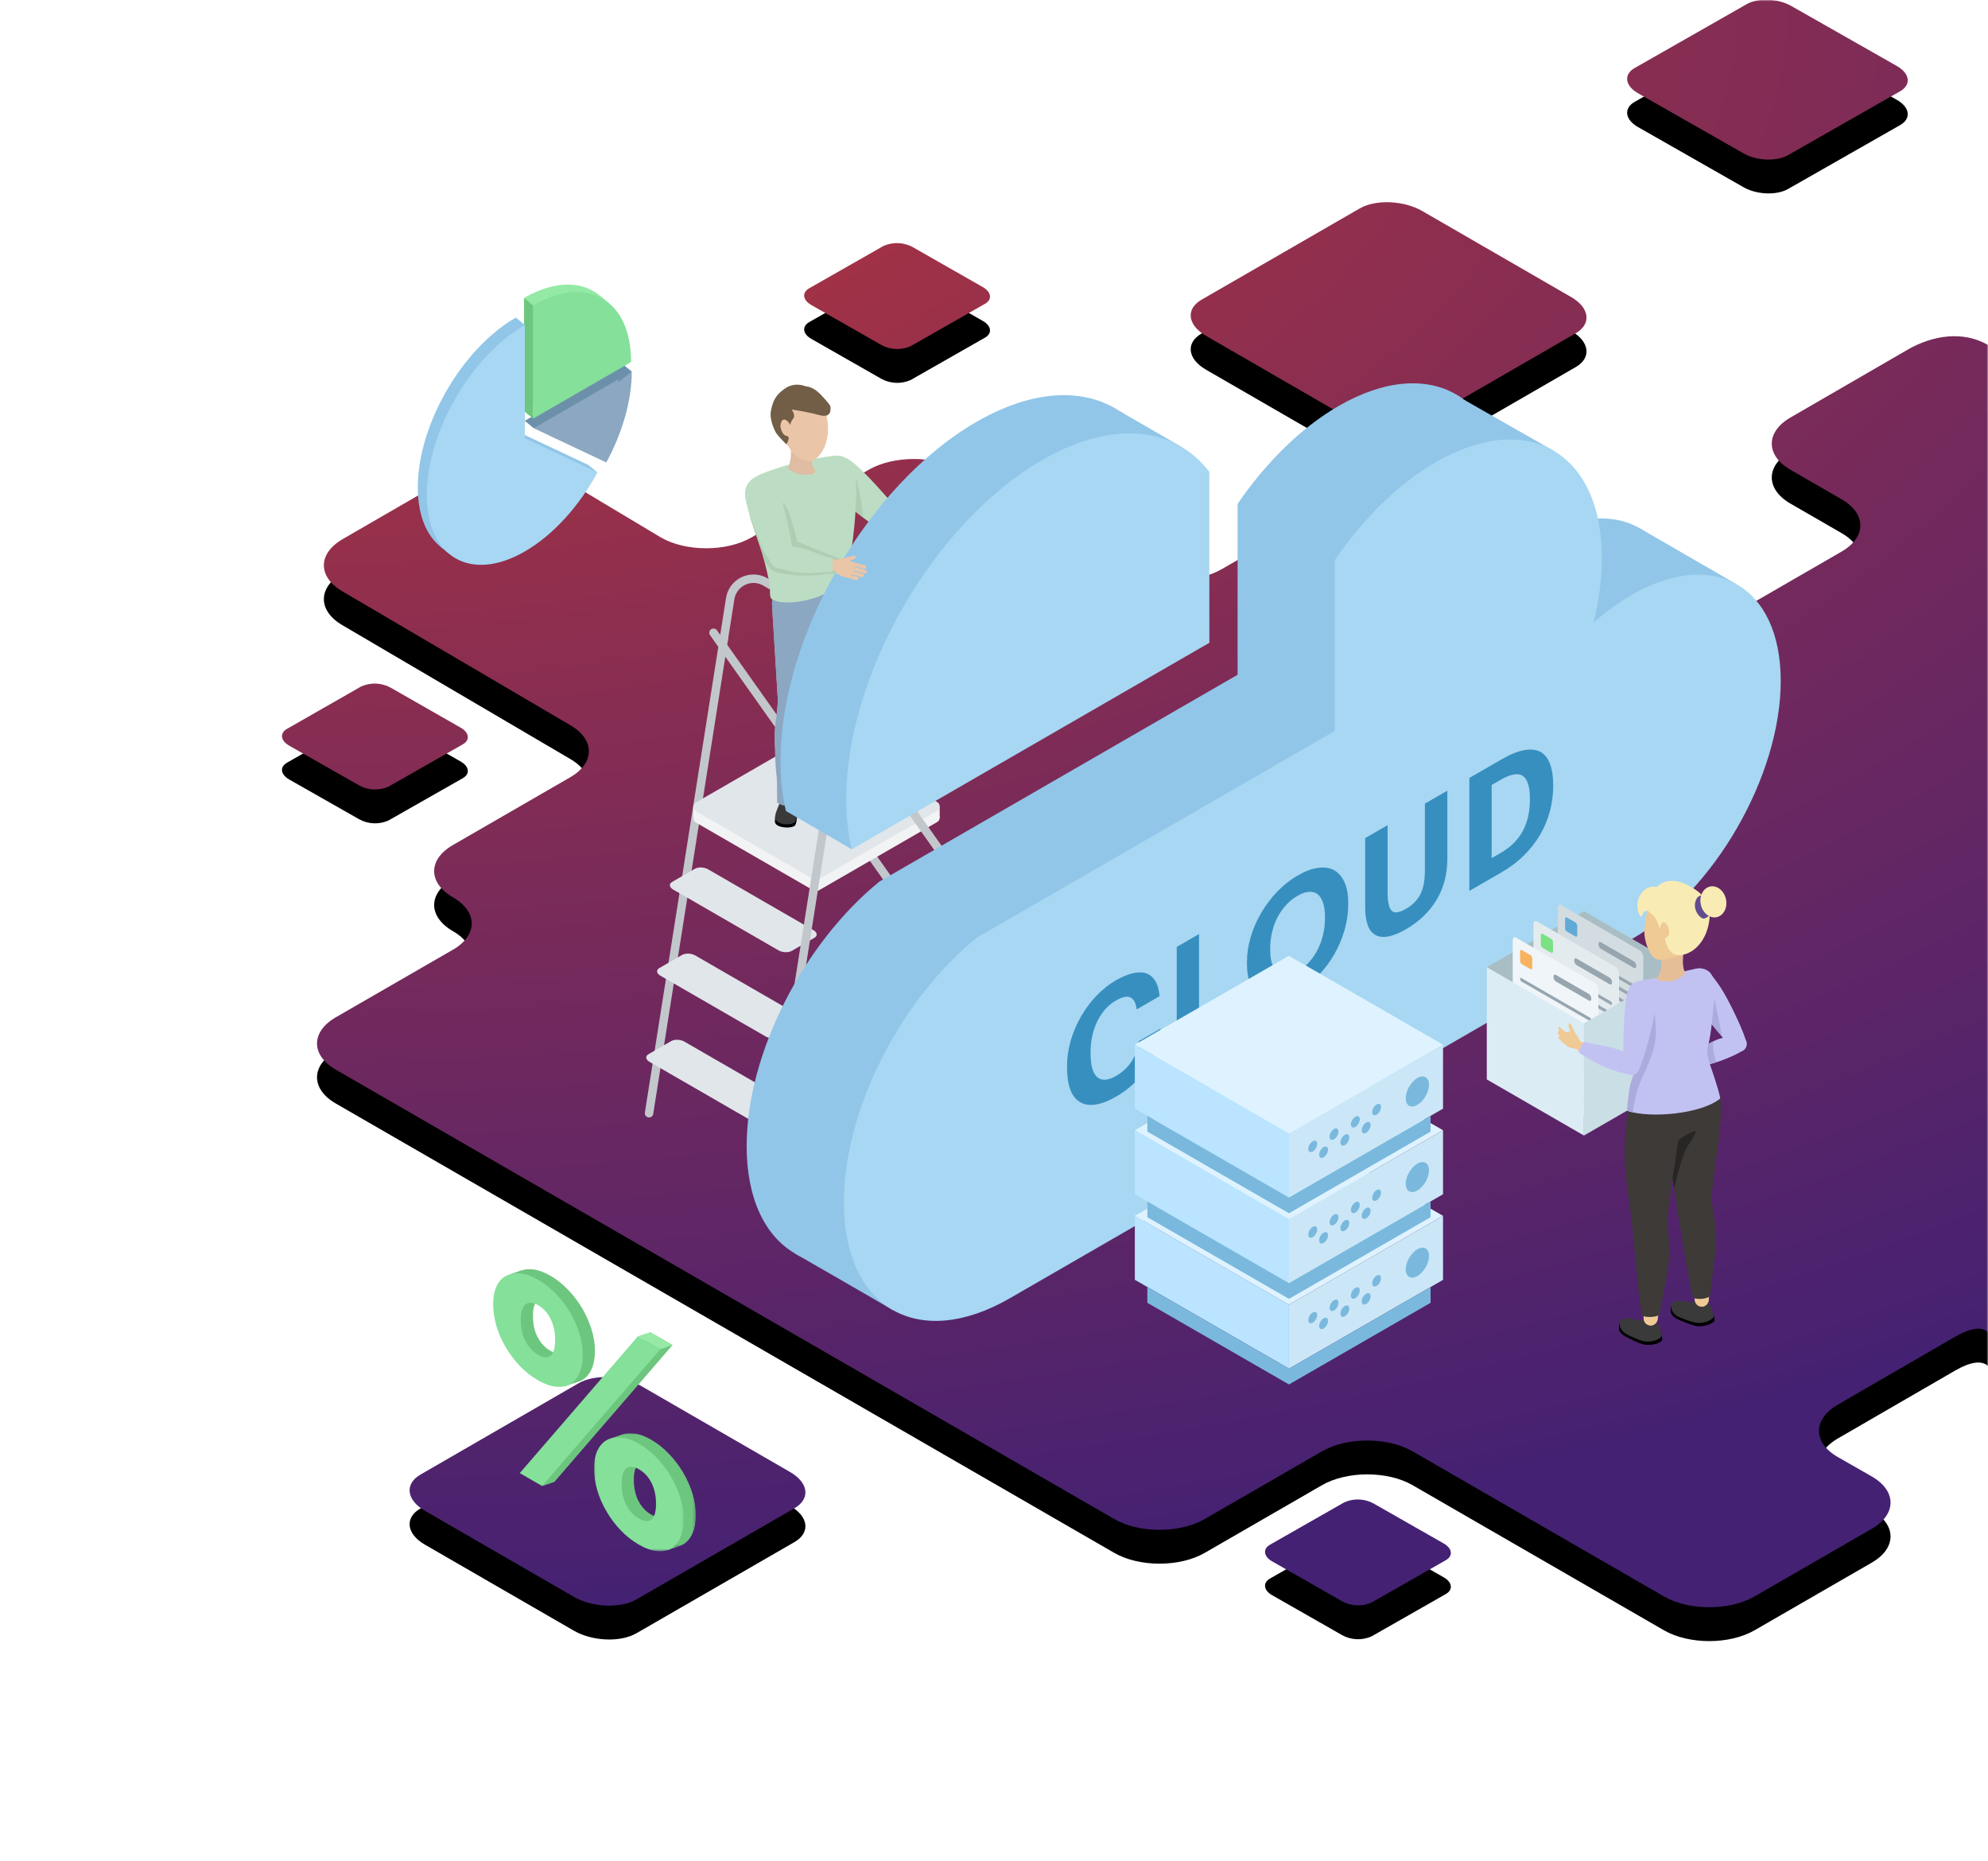 <svg xmlns="http://www.w3.org/2000/svg" xmlns:xlink="http://www.w3.org/1999/xlink" width="705" height="660" viewBox="0 0 705 660"><defs><polygon id="f" points="0 0 31.771 0 31.771 40.396 0 40.396"/><polygon id="h" points="0 0 31.772 0 31.772 40.396 0 40.396"/><radialGradient id="e" cx="0%" cy="0%" r="100%" fx="0%" fy="0%" gradientTransform="matrix(0 1 -1.798 0 0 0)"><stop offset="0%" stop-color="#BF3737"/><stop offset="100%" stop-color="#442173"/></radialGradient><filter id="d" width="125.8%" height="127.4%" x="-12.9%" y="-11.6%" filterUnits="objectBoundingBox"><feOffset dy="12" in="SourceAlpha" result="shadowOffsetOuter1"/><feGaussianBlur in="shadowOffsetOuter1" result="shadowBlurOuter1" stdDeviation="24"/><feColorMatrix in="shadowBlurOuter1" values="0 0 0 0 0.216 0 0 0 0 0.225 0 0 0 0 0.749 0 0 0 0.3 0"/></filter><rect id="a" width="705" height="660" x="0" y="0"/><path id="c" d="M705,122.321 L705,472.362 C702.725,470.276 698.814,470.831 693.267,474.027 L651.729,498.074 C642.846,503.203 642.846,511.513 651.729,516.642 L663.775,523.521 C672.658,528.65 672.658,536.96 663.775,542.089 L622.236,566.06 C613.354,571.189 598.95,571.189 590.067,566.06 L500.966,514.633 C492.084,509.504 477.68,509.504 468.797,514.633 L427.274,538.604 C418.406,543.733 404.002,543.733 395.119,538.604 L119.087,379.286 C110.204,374.157 110.204,365.847 119.087,360.718 L160.626,336.747 C169.508,331.618 169.508,323.308 160.626,318.179 C151.743,313.05 151.743,304.74 160.626,299.627 L202.164,275.641 C211.047,270.512 211.047,262.202 202.164,257.088 L121.514,209.734 C112.632,204.605 112.632,196.295 121.514,191.166 L163.068,167.135 C171.951,162.021 186.355,162.021 195.222,167.135 L234.349,190.563 C243.232,195.692 257.62,195.692 266.503,190.563 L308.027,166.593 C316.909,161.464 331.313,161.464 340.196,166.593 L401.173,201.78 C410.056,206.909 424.46,206.909 433.327,201.78 L474.866,177.794 C483.749,172.68 498.153,172.68 507.035,177.794 L579.39,219.572 C588.272,224.686 602.676,224.686 611.544,219.572 L653.082,195.586 C661.95,190.457 661.95,182.147 653.082,177.033 L634.982,166.593 C626.1,161.464 626.1,153.154 634.982,148.025 L676.521,123.978 C685.404,118.864 696.117,117.207 705,122.321 Z M227.356,491.429 L280.19,521.953 C286.769,525.738 287.486,531.476 281.731,534.803 L225.692,567.128 C219.998,570.409 210.06,569.997 203.481,566.197 L150.632,535.673 C144.129,531.888 143.412,526.15 149.106,522.868 L205.145,490.498 C210.839,487.217 220.777,487.629 227.356,491.429 Z M487.149,533.129 L511.961,547.279 C515.048,549.046 515.384,551.704 512.71,553.23 L486.4,568.226 C483.055,569.724 479.19,569.567 475.98,567.803 L451.168,553.653 C448.081,551.901 447.745,549.212 450.419,547.702 L476.729,532.706 C480.074,531.208 483.939,531.365 487.149,533.129 Z M138.541,243.834 L163.348,258.006 C166.433,259.761 166.769,262.438 164.096,263.95 L137.777,278.924 C134.431,280.425 130.565,280.262 127.36,278.486 L102.553,264.389 C99.467,262.619 99.131,259.942 101.804,258.43 L128.108,243.395 C131.461,241.902 135.328,242.064 138.541,243.834 Z M504.402,74.844 L557.247,105.374 C563.749,109.16 564.467,114.9 558.773,118.182 L502.739,150.529 C497.045,153.826 487.108,153.414 480.529,149.613 L427.685,119.082 C421.121,115.296 420.404,109.557 426.097,106.275 L482.193,73.912 C487.887,70.63 497.824,71.043 504.402,74.844 Z M313.297,87.217 C316.642,85.72 320.507,85.876 323.716,87.64 L348.528,101.791 C351.614,103.558 351.95,106.231 349.277,107.742 L322.968,122.738 C319.623,124.236 315.758,124.079 312.548,122.315 L287.737,108.164 C284.65,106.413 284.314,103.739 286.973,102.214 Z M619.457,1.458 C623.494,-0.838 630.529,-0.551 635.193,2.093 L672.69,23.409 C677.339,26.068 677.844,30.072 673.822,32.368 L634.061,55.03 C630.024,57.326 622.913,57.039 618.325,54.395 L580.874,33.048 C576.225,30.389 575.736,26.386 579.696,24.12 Z"/></defs><g fill="none" fill-rule="evenodd"><mask id="b" fill="#fff"><use xlink:href="#a"/></mask><g mask="url(#b)"><use xlink:href="#c" fill="#000" filter="url(#d)"/><use xlink:href="#c" fill="url(#e)"/></g><g mask="url(#b)"><g transform="translate(229.167 135.917)"><line x1="23.864" x2="102.365" y1="88.444" y2="199.283" stroke="#C2C7CC" stroke-linecap="round" stroke-linejoin="round" stroke-width="3"/><line x1="27.505" x2="1.004" y1="90.771" y2="258.819" stroke="#C2C7CC" stroke-linecap="round" stroke-linejoin="round" stroke-width="3"/><path fill="#E1E6EA" d="M51.584 201.26 59.649 196.604C60.845 195.914 60.695 194.708 59.314 193.909L21.935 172.328C20.553 171.531 18.463 171.445 17.266 172.135L9.202 176.791C8.006 177.482 8.157 178.688 9.538 179.486L46.917 201.066C48.298 201.865 50.388 201.951 51.584 201.26M47.045 231.808 55.11 227.151C56.306 226.461 56.156 225.255 54.775 224.456L17.396 202.875C16.014 202.078 13.924 201.992 12.727 202.682L4.663 207.339C3.467 208.029 3.616 209.235 4.999 210.034L42.378 231.614C43.759 232.412 45.849 232.498 47.045 231.808M43.19 262.355 51.255 257.699C52.451 257.008 52.301 255.802 50.92 255.004L13.541 233.422C12.158 232.625 10.069 232.539 8.872 233.23L.808 237.886C-.389 238.576-.239 239.783 1.143 240.581L38.522 262.161C39.903 262.959 41.993 263.045 43.19 262.355"/><path fill="#F2F3F4" d="M61.135,179.841 L103.191,155.56 C104.376,154.876 104.376,153.166 103.191,152.482 L61.42,128.365 C60.87,128.048 60.192,128.048 59.642,128.365 L17.587,152.646 C16.402,153.331 16.402,155.04 17.587,155.724 L59.357,179.841 C59.908,180.158 60.586,180.158 61.135,179.841"/><polygon fill="#F2F3F4" points="100.656 152.129 104.076 150.154 104.076 154.103"/><polygon fill="#F2F3F4" points="20.118 152.129 16.697 150.154 16.697 154.103"/><path fill="#E1E6EA" d="M61.135,175.847 L103.191,151.566 C104.376,150.883 104.376,149.173 103.191,148.488 L61.42,124.371 C60.87,124.054 60.192,124.054 59.642,124.371 L17.587,148.653 C16.402,149.337 16.402,151.046 17.587,151.731 L59.357,175.847 C59.908,176.165 60.586,176.165 61.135,175.847"/><path stroke="#C2C7CC" stroke-linecap="round" stroke-linejoin="round" stroke-width="3" d="M70.731,107.603 L72.523,96.237 C73.247,91.653 71.074,87.099 67.058,84.775 L42.238,70.417 C37.151,67.474 30.694,70.553 29.778,76.36 L27.506,90.771"/><line x1="43.115" x2="70.731" y1="282.715" y2="107.603" stroke="#C2C7CC" stroke-linecap="round" stroke-linejoin="round" stroke-width="3"/><line x1="66.073" x2="144.97" y1="111.966" y2="223.361" stroke="#C2C7CC" stroke-linecap="round" stroke-linejoin="round" stroke-width="3"/><path fill="#E5E5E5" d="M62.309,129.538 L68.477,129.538 C69.507,129.538 70.341,128.703 70.341,127.674 L70.341,97.357 C70.341,96.327 69.507,95.492 68.477,95.492 L62.309,95.492 C61.28,95.492 60.445,96.327 60.445,97.357 L60.445,127.674 C60.445,128.703 61.28,129.538 62.309,129.538"/><path fill="#EAC5A7" d="M59.709,78.308 C59.252,82.4 55.565,85.348 51.474,84.891 C47.382,84.435 44.435,80.747 44.89,76.655 C45.346,72.563 49.033,69.616 53.125,70.073 C57.217,70.528 60.165,74.216 59.709,78.308"/><path fill="#E0BCA2" d="M70.701,73.759 C70.244,77.851 66.558,80.798 62.466,80.342 C58.374,79.886 55.426,76.198 55.883,72.106 C56.338,68.014 60.025,65.067 64.117,65.524 C68.209,65.979 71.157,69.667 70.701,73.759"/><path fill="#EAC5A7" d="M64.984,73.657 C64.984,73.657 64.944,81.871 63.48,83.884 C62.017,85.896 60.148,86.252 60.148,86.252 L59.504,75.893 L64.984,73.657 Z"/><path fill="#F7D297" d="M45.919,40.088 C45.312,42.967 42.485,44.809 39.605,44.2 C36.727,43.593 34.886,40.766 35.493,37.888 C36.101,35.008 38.927,33.167 41.807,33.775 C44.685,34.383 46.526,37.209 45.919,40.088"/><path fill="#EAC5A7" d="M68.311 103.981C70.818 104.943 72.068 107.754 71.107 110.259 70.144 112.766 67.333 114.017 64.827 113.055 62.321 112.093 61.07 109.281 62.033 106.776 62.994 104.269 65.805 103.018 68.311 103.981M71.12 142.401C71.019 143.848 69.892 144.949 68.605 144.858 67.316 144.768 66.354 143.521 66.456 142.075 66.557 140.627 67.683 139.527 68.971 139.618 70.26 139.708 71.221 140.955 71.12 142.401"/><path fill="#EAC5A7" d="M71.103,142.402 C71.002,143.849 69.875,144.95 68.587,144.859 C67.401,144.776 66.492,143.714 66.434,142.417 C66.434,142.417 65.791,139.733 65.786,139.733 C64.58,134.072 62.798,127.821 62.025,122.218 C61.406,117.726 61.862,113.958 61.693,109.608 L61.732,108.89 C61.948,105.816 64.339,103.48 67.075,103.672 C69.81,103.864 71.854,106.51 71.638,109.584 L71.647,109.789 C71.644,110.057 71.362,130.952 71.16,136.356 C71.159,136.356 71.159,136.356 71.159,136.357 C71.124,137.805 71.142,140.977 71.106,142.368 L71.103,142.402 Z"/><path fill="#EAC5A7" d="M71.622 72.279C70.924 67.928 66.83 64.967 62.478 65.665 58.127 66.364 55.166 70.457 55.864 74.809 55.998 75.64 61.684 108.574 61.684 108.574 61.948 111.261 63.89 113.38 66.319 113.465 69.001 113.558 71.261 111.138 71.369 108.059L71.39 107.32C72.065 99.765 71.875 73.858 71.622 72.279M53.821 109.01C56.206 110.241 57.142 113.173 55.912 115.558 54.68 117.943 51.749 118.879 49.364 117.649 46.978 116.417 46.043 113.486 47.273 111.101 48.503 108.715 51.436 107.78 53.821 109.01M52.405 147.508C52.146 148.935 50.906 149.906 49.636 149.675 48.365 149.444 47.546 148.099 47.804 146.672 48.063 145.245 49.304 144.275 50.574 144.506 51.844 144.736 52.665 146.08 52.405 147.508"/><path fill="#EAC5A7" d="M52.388,147.507 C52.129,148.935 50.889,149.905 49.618,149.674 C48.449,149.461 47.661,148.306 47.745,147.01 C47.745,147.01 47.401,144.271 47.395,144.271 C46.817,138.513 45.73,132.104 45.575,126.45 C45.451,121.917 46.318,118.221 46.626,113.878 L46.743,113.169 C47.293,110.138 49.927,108.078 52.625,108.569 C55.323,109.058 57.064,111.913 56.514,114.944 L56.5,115.149 C56.467,115.416 53.899,136.153 53.106,141.502 C53.106,141.502 53.106,141.503 53.106,141.503 C52.912,142.939 52.583,146.094 52.394,147.472 L52.388,147.507 Z"/><path fill="#EAC5A7" d="M60.583 77.862C60.365 73.46 56.62 70.069 52.218 70.287 47.817 70.505 44.425 74.249 44.642 78.651 44.685 79.491 46.73 112.851 46.73 112.851 46.698 115.55 48.396 117.869 50.802 118.219 53.457 118.606 55.97 116.447 56.414 113.399L56.515 112.666C58.013 105.231 60.662 79.459 60.583 77.862M71.032 142.62C70.928 141.428 69.877 140.546 68.685 140.651 67.493 140.755 66.611 141.805 66.716 142.998L66.721 143.066C66.721 143.066 66.287 144.961 66.781 146.929L67.356 147.018C67.526 147.873 68.115 148.703 69.08 149.234 71.211 150.411 75.631 152.753 77.728 150.741 79.151 149.376 75.392 146.449 73.751 145.645 73.501 145.524 73.256 145.381 73.014 145.23L72.961 144.859C71.963 144.268 71.324 143.392 71.081 142.73L71.032 142.62Z"/><path fill="#000" d="M68.403,150.397 C71.174,151.647 76.911,154.125 79.434,151.591 C79.855,151.168 79.962,151.041 79.841,150.187 C79.805,149.936 79.81,149.53 79.706,149.268 C79.026,147.529 74.364,150.353 72.96,149.798 C70.834,148.958 69.759,148.126 67.576,147.276 C66.582,146.89 66.104,145.172 65.971,145.986 C65.947,146.138 65.731,147.111 65.732,147.266 C65.736,147.82 65.556,148.428 65.834,148.96 C66.032,149.338 67.525,150.001 68.403,150.397"/><path fill="#3A3A3A" d="M73.636,145.147 C73.363,144.965 72.022,143.932 71.872,143.975 C72.415,144.589 66.602,144.382 66.629,144.091 C66.072,145.012 65.681,146.605 65.733,147.267 C65.802,148.171 67.412,148.686 68.466,149.175 C71.1,150.401 76.739,153.124 79.208,150.612 C79.697,150.114 79.999,149.315 79.457,148.059 C79.101,147.232 77.884,147.329 77,146.938 C75.74,146.382 74.316,145.599 73.636,145.147"/><path fill="#EAC5A7" d="M53.009,150.139 C52.873,149.097 52.848,148.502 52.848,148.502 C53.265,147.627 52.637,146.539 51.444,146.069 C50.249,145.6 48.837,145.479 48.416,146.355 C48.416,146.355 48.418,147.002 48.306,147.242 L48.307,147.242 C48.119,147.646 47.807,148.373 47.43,149.469 C47.032,150.621 46.165,152.036 45.985,153.239 C45.85,154.143 47.076,156.274 48.07,156.844 C48.771,157.247 49.582,157.327 49.879,157.303 C50.175,157.28 51.373,156.852 52.28,155.209 C53.187,153.566 53.145,151.182 53.009,150.139"/><path fill="#000" d="M53.523,153.558 C53.463,153.686 52.658,154.883 52.574,155.019 C51.698,156.45 50.573,156.007 50.261,156.013 C49.948,156.02 49.087,155.909 48.327,155.512 C47.252,154.951 45.733,153.745 45.831,152.94 C45.834,152.927 45.838,152.912 45.84,152.899 C45.697,153.265 45.699,154.391 45.659,154.713 C45.56,155.519 45.552,156.373 47.087,157.025 C47.929,157.382 49.442,157.509 49.861,157.509 C50.275,157.509 52.173,157.445 52.762,156.794 C52.885,156.657 53.376,155.807 53.523,153.558"/><polygon fill="#000" points="53.16 152.846 52.666 155.188 51.783 155.36"/><path fill="#3A3A3A" d="M53.136,150.359 C53.111,149.402 53.155,147.157 53.127,147.245 C52.982,147.691 52.829,148.359 52.674,148.679 C51.984,150.108 48.503,149.666 48.374,147.458 C48.36,147.222 48.226,146.617 48.216,146.213 C48.213,146.093 47.922,147.227 47.581,148.194 C47.152,149.411 45.779,152.458 45.84,152.899 C45.842,152.912 45.744,153.88 45.743,153.894 C45.644,154.7 46.055,155.483 47.907,156.1 C49.294,156.563 52.095,156.628 52.971,155.196 C53.054,155.061 53.513,153.866 53.524,153.723 C53.587,152.817 53.167,151.616 53.136,150.359"/><path fill="#EAC5A7" d="M60.051,78.453 C59.595,82.545 55.907,85.493 51.816,85.037 C47.724,84.58 44.777,80.893 45.233,76.801 C45.688,72.709 49.375,69.762 53.467,70.218 C57.56,70.674 60.508,74.361 60.051,78.453"/><path fill="#E0BCA2" d="M71.043,73.904 C70.587,77.996 66.901,80.943 62.809,80.488 C58.717,80.031 55.769,76.344 56.225,72.252 C56.681,68.16 60.368,65.213 64.46,65.669 C68.552,66.125 71.5,69.812 71.043,73.904"/><path fill="#EAC5A7" d="M65.326,73.802 C65.326,73.802 65.286,82.017 63.822,84.03 C62.359,86.041 60.491,86.398 60.491,86.398 L59.846,76.039 L65.326,73.802 Z"/><path fill="#8BA7C1" d="M73.565,143.901 C73.352,141.64 72.678,134.452 72.703,132.565 L72.175,109.604 C72.23,108.825 72.146,108.057 71.928,107.321 C72.628,99.421 72.397,73.744 72.155,72.234 C71.806,70.054 70.628,68.142 68.839,66.848 C67.052,65.554 64.866,65.034 62.685,65.383 C59.71,65.862 57.266,67.892 56.237,70.714 C55.053,70.183 53.752,69.939 52.456,70.002 C47.904,70.228 44.385,74.114 44.61,78.665 C44.652,79.498 46.678,112.534 46.698,112.848 C46.697,112.933 46.7,113.016 46.703,113.099 L46.709,113.15 L46.593,113.859 C46.481,115.453 46.29,116.98 46.104,118.458 C45.789,120.972 45.463,123.574 45.542,126.457 C45.645,130.214 45.74,135.362 46.24,139.336 C46.46,141.083 46.386,146.674 46.426,148.511 C46.432,148.827 47.692,149.679 49.981,149.899 C51.938,150.088 53.867,149.312 53.894,149.019 C54.247,145.157 56.436,120.009 57.01,115.395 L57.047,114.995 C57.186,114.227 57.188,113.455 57.052,112.7 C57.827,108.841 58.835,100.486 59.4,95.551 L61.653,108.602 C61.663,108.692 61.675,108.783 61.697,108.902 L61.66,109.619 C61.723,111.215 61.7,112.755 61.677,114.243 C61.637,116.895 61.6,119.4 61.995,122.257 C62.508,125.981 63.471,130.008 64.402,133.904 C64.799,135.567 65.426,142.725 65.62,144.917 C65.652,145.29 68.651,146.034 70.196,145.77 C73.375,145.226 73.604,144.314 73.565,143.901"/><path fill="#6D90AA" d="M59.377,95.432 L60.906,88.238 C60.906,88.238 65.395,87.336 66.339,85.823 C67.285,84.31 60.307,99.875 60.307,99.875 L59.377,95.432 Z"/><path fill="#F7D297" d="M72.99,32.668 C72.383,35.547 69.556,37.388 66.677,36.78 C63.798,36.173 61.957,33.346 62.564,30.467 C63.172,27.588 65.999,25.747 68.878,26.354 C71.757,26.963 73.598,29.789 72.99,32.668"/><path fill="#EAC5A7" d="M73.291,50.555 C73.47,48.671 75.128,31.821 72.389,28.681 C69.985,25.924 68.026,25.932 66.058,26.204 C57.674,27.366 49.837,29.09 41.663,32.279 C39.508,33.12 34.83,35.092 35.607,39.964 C35.714,40.629 36.932,46.149 37.368,47.717 C37.748,49.084 41.254,59.092 41.565,60.259 C42.608,64.181 43.488,67.16 44.362,72.395 C44.362,72.395 44.104,75.655 44.644,76.041 C47.358,77.981 55.541,77.638 62.415,74.513 C67.425,72.236 68.935,70.883 69.432,69.864 C69.432,69.864 70.496,66.669 70.974,64.737 C72.037,60.458 72.698,56.787 73.291,50.555"/><path fill="#F7D297" d="M46.162,39.952 C45.555,42.83 42.728,44.672 39.849,44.064 C36.97,43.456 35.129,40.63 35.737,37.751 C36.344,34.872 39.171,33.031 42.05,33.638 C44.929,34.246 46.77,37.072 46.162,39.952"/><path fill="#EAC5A7" d="M87.095,51.671 C88.916,51.131 89.953,49.217 89.413,47.396 C88.873,45.576 86.959,44.538 85.139,45.078 C83.318,45.618 82.28,47.531 82.82,49.352 C83.36,51.173 85.274,52.211 87.095,51.671"/><path fill="#EAC5A7" d="M63.621,35.329 C63.613,35.319 63.606,35.31 63.598,35.3 C61.935,33.436 61.707,30.609 63.21,28.481 C64.772,26.27 67.669,25.568 70.036,26.687 C70.082,26.705 70.129,26.715 70.174,26.734 L70.358,26.817 C73.993,28.015 83.542,39.1 86.088,41.976 C86.904,42.88 88.43,45.606 88.886,46.357 L84.962,51.623 C82.478,51.165 80.553,50.315 67.825,39.707 C65.755,37.981 64.312,36.145 63.621,35.329"/><path fill="#BCDDC3" d="M62.88,28.212 C64.552,25.846 67.667,25.026 70.281,26.261 L70.555,26.375 C73.651,27.395 80.347,34.688 85.836,40.928 L86.485,41.664 C87.18,42.435 88.31,44.367 88.983,45.52 C89.129,45.77 89.25,45.977 89.311,46.082 C89.594,46.467 89.789,46.854 89.91,47.264 C90.208,48.263 90.097,49.32 89.599,50.236 C89.103,51.152 88.277,51.821 87.277,52.117 C86.92,52.224 86.553,52.276 86.185,52.276 C85.799,52.276 85.412,52.218 85.033,52.101 L84.928,52.082 C82.385,51.612 80.584,50.906 67.578,40.065 C65.725,38.52 64.392,36.92 63.596,35.965 L63.302,35.611 C61.445,33.531 61.272,30.489 62.88,28.212"/><path fill="#BCDDC3" d="M41.545,31.845 C48.992,28.94 56.547,27.058 66.045,25.743 C68.054,25.463 70.231,25.438 72.792,28.374 C75.247,31.189 74.488,43.436 73.816,50.486 L73.807,50.599 C73.178,57.203 72.477,60.824 71.477,64.849 C70.999,66.776 69.969,69.879 69.901,70.068 C69.413,71.07 68.171,72.433 62.659,74.937 C58.67,76.75 53.99,77.721 50.222,77.721 C47.741,77.721 45.655,77.3 44.424,76.421 C43.929,76.066 43.766,74.718 43.944,72.416 C43.187,67.904 42.431,65.093 41.556,61.84 L41.165,60.379 C41.014,59.809 40.036,56.95 39.091,54.184 C38.099,51.28 37.161,48.537 36.97,47.842 C36.539,46.29 35.307,40.716 35.197,40.036 C34.34,34.656 39.763,32.541 41.545,31.845"/><path fill="#91C6E8" d="M49.395,151.791 C49.447,151.748 49.497,151.7 49.549,151.658 C48.296,146.355 47.616,140.466 47.616,133.998 C47.616,89.697 78.718,35.828 117.085,13.677 C142.202,-0.824 164.201,1.867 176.404,17.882 L176.404,78.461 L49.395,151.791 Z"/><polygon fill="#91C6E8" points="72.854 165.196 49.549 151.658 86.909 122.343"/><polygon fill="#91C6E8" points="167.967 9.908 189.739 22.487 173.523 54.659 167.967 16.143"/><path fill="#A7D7F2" d="M72.7,165.329 C72.752,165.287 72.803,165.238 72.854,165.196 C71.602,159.894 70.922,154.005 70.922,147.536 C70.922,103.235 102.024,49.366 140.391,27.216 C165.507,12.715 187.507,15.405 199.709,31.42 L199.709,92 L72.7,165.329 Z"/><path fill="#AECEB4" d="M64.558,67.566 C62.94,67.734 55.578,69.179 46.672,67.102 C45.306,66.784 44.592,66.566 43.708,65.476 C43.268,64.936 41.94,63.264 41.556,61.84 L41.165,60.38 C41.014,59.809 40.036,56.95 39.092,54.184 C38.1,51.279 37.161,48.536 36.969,47.842 C36.539,46.29 35.307,40.716 35.197,40.036 C34.536,35.888 37.868,37.146 40.126,36.034 C44.249,39.026 49.089,40.48 51.208,47.463 C52.541,51.863 53.656,56.175 53.656,56.175 L69.197,62.408 C69.012,63.245 71.687,64.007 71.477,64.849 C71.295,65.586 68.289,66.805 68.029,67.657 C67.653,67.554 65.672,67.451 64.558,67.566"/><path fill="#EAC5A7" d="M50.072,64.188 C48.825,65.544 46.715,65.634 45.358,64.387 C44.002,63.139 43.913,61.029 45.16,59.672 C46.407,58.316 48.518,58.227 49.874,59.474 C51.231,60.722 51.319,62.832 50.072,64.188"/><path fill="#EAC5A7" d="M45.837,36.762 C45.833,36.751 45.827,36.74 45.822,36.73 C44.906,34.485 42.54,33.081 40.045,33.483 C37.451,33.903 35.604,36.129 35.571,38.669 C35.567,38.715 35.554,38.762 35.552,38.808 L35.546,39.004 C35.041,42.683 40.631,55.732 42.051,59.178 C42.492,60.274 44.217,62.767 44.677,63.483 L50.94,62.31 C51.6,59.95 51.679,57.908 47.86,42.293 C47.239,39.752 46.254,37.712 45.837,36.762"/><path fill="#EAC5A7" d="M66.456,66.325 L66.449,66.326 C64.703,66.465 60.68,66.675 60.5,66.695 C54.252,67.387 48.055,65.486 46.799,64.97 L48.091,58.318 C48.091,58.318 50.446,58.379 51.683,58.37 C56.324,58.339 62.193,62.207 66.232,62.424 L66.456,66.325 Z"/><path fill="#EAC5A7" d="M65.974 66.313C64.907 66.152 64.173 65.155 64.334 64.088 64.495 63.021 65.492 62.287 66.559 62.449 67.626 62.611 68.36 63.606 68.198 64.673 68.037 65.74 67.041 66.474 65.974 66.313M51.141 60.433C51.863 62.19 51.023 64.199 49.266 64.92 47.509 65.641 45.5 64.802 44.779 63.045 44.058 61.288 44.898 59.279 46.655 58.558 48.412 57.838 50.42 58.677 51.141 60.433"/><path fill="#EAC5A7" d="M65.976,66.303 C64.909,66.142 64.176,65.146 64.337,64.078 C64.498,63.011 65.495,62.278 66.562,62.439 C67.629,62.601 68.363,63.597 68.201,64.664 C68.04,65.731 67.043,66.465 65.976,66.303"/><path fill="#EAC5A7" d="M69.843,68.558 C68.611,68.231 67.876,67.595 66.923,66.672 C66.361,66.127 65.858,66.43 65.568,66.16 C65.308,65.919 65.391,62.535 66.133,62.427 C67.032,62.294 67.096,62.861 68.02,62.417 C68.961,61.966 70.249,61.919 71.514,62.255 C71.888,62.354 72.865,62.48 72.556,62.675 C72.404,62.771 72.323,63.067 72.588,63.194 C72.743,63.269 73.071,63.323 73.228,63.374 C74.175,63.682 74.105,65.206 73.83,66.242 C73.369,67.982 71.584,69.02 69.843,68.558"/><path fill="#EAC5A7" d="M71.639 63.61 71.639 63.61C71.73 63.267 72.084 63.061 72.427 63.152L77.559 64.513C77.902 64.604 78.108 64.958 78.017 65.301L78.017 65.301C77.926 65.643 77.572 65.849 77.229 65.758L72.097 64.397C71.754 64.307 71.548 63.952 71.639 63.61M71.933 65.274 71.933 65.274C72.024 64.931 72.378 64.725 72.721 64.816L77.854 66.177C78.196 66.268 78.402 66.622 78.311 66.965 78.221 67.307 77.866 67.513 77.524 67.422L72.391 66.061C72.048 65.97 71.843 65.616 71.933 65.274M70.853 66.573 70.853 66.573C70.944 66.23 71.298 66.025 71.641 66.115L76.774 67.477C77.116 67.567 77.322 67.922 77.231 68.264 77.14 68.607 76.786 68.813 76.444 68.722L71.311 67.361C70.968 67.27 70.763 66.916 70.853 66.573M68.979 67.662 68.979 67.662C69.069 67.319 69.424 67.114 69.766 67.204L74.899 68.565C75.242 68.656 75.447 69.01 75.357 69.353 75.266 69.696 74.912 69.901 74.569 69.811L69.436 68.45C69.094 68.359 68.888 68.005 68.979 67.662M67.911 63.27 67.911 63.27C67.818 62.929 68.023 62.572 68.364 62.48L73.49 61.092C73.831 60.999 74.188 61.204 74.281 61.545 74.372 61.888 74.169 62.243 73.826 62.336L68.702 63.724C68.359 63.817 68.004 63.612 67.911 63.27"/><path fill="#E0BCA2" d="M51.088,21.206 C51.519,24.734 51.503,26.579 50.333,30.169 C50.242,30.45 52.768,31.989 55.199,32.356 C58.045,32.784 60.802,31.942 59.743,30.665 C57.805,28.327 59.2,24.487 59.595,23.755 C61.065,21.033 59.571,20.391 56.799,19.798 C54.026,19.205 53.368,21.397 51.088,21.206"/><path fill="#EAC5A7" d="M50.297,7.402 C49.264,10.149 46.337,13.591 46.853,16.707 C47.178,18.676 48.606,20.401 50.071,21.91 C50.923,22.787 51.028,23.592 51.696,24.33 C53.744,26.588 56.798,28.197 59.03,27.4 C60.765,26.78 62.576,24.345 63.48,21.942 C64.434,19.406 64.676,16.397 64.301,13.497 C63.864,10.118 62.589,6.887 60.63,4.726 C56.989,0.711 52.364,1.909 50.297,7.402"/><path fill="#725D46" d="M51.521,9.29 C51.521,9.29 53.161,11.19 52.073,12.565 C50.918,14.026 51.173,14.871 51.173,14.871 C51.173,14.871 50.165,12.852 48.906,12.845 C47.648,12.839 47.58,15.287 47.58,15.287 C47.58,15.287 48.028,18.404 49.764,18.649 C51.501,18.894 49.688,21.657 49.688,21.657 C49.688,21.657 46.501,18.448 45.923,17.374 C45.01,15.673 43.767,12.435 44.181,10.019 C44.97,5.419 46.524,3.798 49.031,1.961 C52.713,-0.736 56.583,1.081 56.583,1.081 C56.583,1.081 59.069,1.035 61.876,3.974 C64.968,7.212 65.264,8.045 65.264,8.045 C65.264,8.045 66.363,12.599 61.598,11.301 C58.308,10.404 52.867,9.431 51.521,9.29"/><path fill="#BCDDC3" d="M35.132,38.966 L35.137,38.781 C35.14,38.738 35.145,38.696 35.155,38.663 C35.192,35.844 37.238,33.473 40.021,33.024 C42.702,32.588 45.28,34.044 46.316,36.575 L46.487,36.962 C46.981,38.064 47.807,39.907 48.363,42.182 C50.378,50.42 51.357,55.055 51.677,57.904 L51.731,57.904 C54.307,57.861 57.198,59.009 59.983,60.096 C62.142,60.936 64.185,61.727 65.897,61.917 C66.183,63.338 66.368,65.242 65.855,66.84 C64.64,66.924 62.94,67.022 61.797,67.087 C61.141,67.124 60.674,67.151 60.601,67.158 C59.639,67.265 58.681,67.31 57.746,67.31 C52.871,67.31 48.64,66.062 47.577,65.721 C46.648,65.7 45.768,65.35 45.092,64.729 C44.788,64.448 44.534,64.112 44.335,63.736 C44.249,63.6 44.117,63.401 43.957,63.161 C43.241,62.085 42.044,60.284 41.672,59.355 L41.298,58.455 C38.212,51.037 34.724,42.123 35.132,38.966"/><path fill="#AECEB4" d="M74.209,32.947 C74.209,32.947 74.535,37.362 74.479,39.422 C74.423,41.484 74.209,45.492 74.209,45.492 L76.945,47.631 C76.945,47.631 76.438,40.493 74.209,32.947"/><path fill="#91C6E8" d="M82.705,176.675 L209.714,103.346 L209.714,42.767 C219.641,28.236 232.056,15.827 245.538,8.044 C278.065,-10.736 304.435,4.487 304.435,42.047 C304.435,49.452 303.396,57.173 301.501,64.94 C305.814,61.138 310.338,57.82 315.007,55.125 C344.198,38.271 367.864,51.933 367.864,85.64 C367.864,119.348 344.198,160.334 315.007,177.189 C314.958,177.217 314.91,177.24 314.862,177.27 L314.864,177.271 L94.518,304.487 C61.99,323.268 35.62,308.045 35.62,270.486 C35.62,237.598 55.84,198.504 82.705,176.675"/><path fill="#91C6E8" d="M386.388 71.088 352.328 51.391C352.328 51.391 336.415 84.997 336.891 84.759 337.368 84.52 386.388 71.088 386.388 71.088M321.897 23.985 290.191 5.925C290.191 5.925 273.511 38.939 273.988 38.701 274.463 38.463 321.897 23.985 321.897 23.985M87.573 328.725C87.109 328.292 52.677 308.519 52.677 308.519L77.083 299.543 87.573 328.725Z"/><path fill="#A7D7F2" d="M117.17,196.594 L244.179,123.265 L244.179,62.686 C254.106,48.155 266.521,35.746 280.002,27.963 C312.53,9.183 338.9,24.407 338.9,61.966 C338.9,69.371 337.86,77.092 335.966,84.859 C340.278,81.057 344.802,77.739 349.471,75.044 C378.663,58.19 402.328,71.852 402.328,105.559 C402.328,139.267 378.663,180.254 349.471,197.108 C349.423,197.136 349.374,197.159 349.327,197.189 L349.329,197.19 L128.982,324.406 C96.455,343.187 70.085,327.964 70.085,290.405 C70.085,257.518 90.304,218.423 117.17,196.594"/><path fill="#378FBF" d="M166.76,252.852 C163.895,254.506 161.372,255.478 159.194,255.767 C157.013,256.055 155.191,255.725 153.727,254.774 C152.229,253.884 151.106,252.404 150.357,250.338 C149.61,248.268 149.235,245.681 149.235,242.58 L149.235,242.135 C149.235,239.108 149.675,236.083 150.553,233.055 C151.433,230.026 152.652,227.165 154.214,224.474 C155.743,221.799 157.566,219.357 159.681,217.146 C161.796,214.937 164.09,213.115 166.564,211.686 C168.647,210.484 170.59,209.663 172.398,209.217 C174.202,208.771 175.79,208.748 177.156,209.153 C178.49,209.583 179.588,210.457 180.452,211.791 C181.312,213.122 181.842,214.963 182.037,217.316 L173.935,221.995 C173.642,219.734 172.9,218.325 171.713,217.757 C170.525,217.194 168.825,217.551 166.613,218.828 C163.848,220.425 161.65,222.851 160.024,226.106 C158.397,229.362 157.582,233.076 157.582,237.26 L157.582,237.707 C157.582,241.892 158.37,244.663 159.95,246.031 C161.528,247.398 163.765,247.243 166.661,245.571 C168.841,244.312 170.64,242.64 172.055,240.555 C173.471,238.466 174.34,236.041 174.667,233.277 L182.427,228.797 C182.199,231.394 181.662,233.878 180.816,236.254 C179.971,238.625 178.863,240.822 177.497,242.846 C176.131,244.903 174.536,246.776 172.714,248.462 C170.892,250.148 168.907,251.612 166.76,252.852"/><polygon fill="#378FBF" points="188.138 199.846 196.046 195.28 196.046 228.273 210.248 220.072 210.248 227.128 188.138 239.894"/><path fill="#378FBF" d="M231.092 208.485C232.556 207.639 233.882 206.559 235.071 205.237 236.258 203.917 237.274 202.432 238.121 200.786 238.933 199.199 239.568 197.451 240.024 195.543 240.48 193.639 240.707 191.675 240.707 189.66L240.707 189.209C240.707 187.273 240.488 185.621 240.05 184.271 239.609 182.919 238.983 181.9 238.17 181.212 237.324 180.543 236.299 180.236 235.095 180.297 233.89 180.36 232.523 180.829 230.994 181.713 229.464 182.595 228.107 183.69 226.918 184.991 225.731 186.293 224.713 187.746 223.868 189.354 223.021 191.002 222.379 192.763 221.939 194.644 221.501 196.52 221.281 198.465 221.281 200.484L221.281 200.931C221.281 202.987 221.524 204.684 222.013 206.023 222.501 207.369 223.185 208.346 224.063 208.962 224.909 209.631 225.934 209.923 227.139 209.843 228.342 209.763 229.66 209.313 231.092 208.485M230.945 215.795C228.212 217.372 225.739 218.286 223.527 218.537 221.313 218.789 219.442 218.444 217.912 217.494 216.35 216.605 215.147 215.153 214.3 213.138 213.454 211.125 213.032 208.661 213.032 205.749L213.032 205.302C213.032 202.316 213.479 199.314 214.375 196.295 215.269 193.275 216.529 190.401 218.158 187.67 219.751 184.954 221.639 182.465 223.819 180.199 225.999 177.933 228.39 176.045 230.994 174.543 233.631 173.02 236.046 172.113 238.243 171.815 240.439 171.519 242.335 171.788 243.929 172.621 245.491 173.511 246.72 174.931 247.614 176.88 248.509 178.825 248.957 181.311 248.957 184.337L248.957 184.783C248.957 187.773 248.525 190.777 247.664 193.795 246.801 196.813 245.588 199.687 244.027 202.416 242.465 205.151 240.578 207.667 238.364 209.971 236.151 212.274 233.679 214.217 230.945 215.795M269.361 193.616C264.739 196.284 261.185 196.964 258.695 195.658 256.206 194.35 254.962 191.026 254.962 185.688L254.962 161.266 262.917 156.673 262.917 180.535C262.917 183.894 263.397 186.055 264.357 187.011 265.316 187.969 267 187.754 269.41 186.363 271.751 185.01 273.46 183.286 274.534 181.192 275.609 179.096 276.146 176.22 276.146 172.559L276.146 149.035 284.101 144.442 284.101 168.527C284.101 174.015 282.832 178.887 280.294 183.132 277.756 187.378 274.11 190.873 269.361 193.616M303.039 166.5C306.585 164.453 309.196 161.851 310.873 158.699 312.548 155.549 313.386 151.879 313.386 147.7L313.386 147.248C313.386 143.142 312.566 140.479 310.921 139.263 309.278 138.046 306.617 138.498 302.941 140.62L299.817 142.425 299.817 168.36 303.039 166.5ZM291.91 139.934 303.332 133.339C306.39 131.573 309.067 130.483 311.361 130.075 313.656 129.666 315.566 129.862 317.096 130.656 318.593 131.511 319.724 132.932 320.489 134.915 321.254 136.904 321.636 139.391 321.636 142.375L321.636 142.822C321.636 145.813 321.254 148.76 320.489 151.661 319.724 154.569 318.577 157.342 317.048 159.979 315.517 162.618 313.607 165.075 311.313 167.352 309.018 169.63 306.341 171.649 303.282 173.416L291.91 179.982 291.91 139.934Z"/><polygon fill="#A9BEC4" points="332.547 226.941 367.001 207.049 332.548 187.157 298.094 207.049"/><path fill="#D3DCE0" d="M324.493,234.483 L352.327,250.553 C353.021,250.953 353.588,250.524 353.588,249.599 L353.588,203.501 C353.588,202.576 353.021,201.492 352.327,201.092 L324.493,185.022 C323.8,184.621 323.232,185.05 323.232,185.975 L323.232,232.073 C323.232,232.998 323.8,234.082 324.493,234.483"/><path fill="#97A5AF" d="M338.554 200.53 350.242 207.278C350.722 207.555 351.115 207.258 351.115 206.618 351.115 205.979 350.722 205.228 350.242 204.951L338.554 198.203C338.074 197.925 337.681 198.223 337.681 198.863 337.681 199.503 338.074 200.252 338.554 200.53M326.31 200.518 350.661 214.578C350.911 214.722 351.115 214.567 351.115 214.234 351.115 213.901 350.911 213.509 350.661 213.366L326.31 199.307C326.06 199.162 325.856 199.317 325.856 199.651 325.856 199.984 326.06 200.374 326.31 200.518M326.31 204.326 350.661 218.386C350.911 218.53 351.115 218.375 351.115 218.042 351.115 217.709 350.911 217.317 350.661 217.174L326.31 203.115C326.06 202.97 325.856 203.125 325.856 203.459 325.856 203.792 326.06 204.182 326.31 204.326M326.31 208.134 350.661 222.194C350.911 222.338 351.115 222.183 351.115 221.85 351.115 221.517 350.911 221.125 350.661 220.982L326.31 206.923C326.06 206.778 325.856 206.933 325.856 207.267 325.856 207.6 326.06 207.99 326.31 208.134M326.31 211.943 350.661 226.002C350.911 226.146 351.115 225.991 351.115 225.658 351.115 225.325 350.911 224.934 350.661 224.79L326.31 210.731C326.06 210.587 325.856 210.742 325.856 211.075 325.856 211.408 326.06 211.798 326.31 211.943M326.31 215.751 350.661 229.81C350.911 229.954 351.115 229.799 351.115 229.466 351.115 229.133 350.911 228.742 350.661 228.598L326.31 214.539C326.06 214.395 325.856 214.55 325.856 214.883 325.856 215.216 326.06 215.606 326.31 215.751M326.31 219.559 350.661 233.618C350.911 233.762 351.115 233.607 351.115 233.274 351.115 232.941 350.911 232.55 350.661 232.406L326.31 218.347C326.06 218.203 325.856 218.358 325.856 218.691 325.856 219.024 326.06 219.414 326.31 219.559M326.31 223.367 350.661 237.426C350.911 237.57 351.115 237.415 351.115 237.082L351.115 237.082C351.115 236.749 350.911 236.358 350.661 236.214L326.31 222.155C326.06 222.011 325.856 222.166 325.856 222.499 325.856 222.832 326.06 223.222 326.31 223.367M342.826 239.615 350.66 244.138C350.91 244.283 351.114 244.128 351.114 243.794 351.114 243.461 350.91 243.071 350.66 242.927L342.826 238.403C342.576 238.259 342.371 238.414 342.371 238.747 342.371 239.08 342.576 239.47 342.826 239.615M326.31 230.079 334.144 234.603C334.394 234.747 334.598 234.592 334.598 234.259 334.598 233.926 334.394 233.536 334.144 233.391L326.31 228.868C326.06 228.723 325.856 228.878 325.856 229.212 325.856 229.545 326.06 229.935 326.31 230.079"/><path fill="#60AAD8" d="M326.486,194.392 L329.534,196.152 C329.881,196.353 330.165,196.139 330.165,195.676 L330.165,192.381 C330.165,191.919 329.881,191.376 329.534,191.177 L326.486,189.416 C326.139,189.215 325.856,189.431 325.856,189.892 L325.856,193.187 C325.856,193.65 326.139,194.192 326.486,194.392"/><path fill="#E4EBEF" d="M315.894,240.271 L343.727,256.341 C344.421,256.742 344.988,256.313 344.988,255.387 L344.988,209.289 C344.988,208.365 344.421,207.281 343.727,206.88 L315.894,190.81 C315.2,190.41 314.633,190.839 314.633,191.763 L314.633,237.861 C314.633,238.787 315.2,239.871 315.894,240.271"/><path fill="#97A5AF" d="M329.955 206.318 341.642 213.066C342.122 213.343 342.515 213.046 342.515 212.406 342.515 211.767 342.122 211.016 341.642 210.739L329.955 203.991C329.475 203.713 329.082 204.011 329.082 204.651 329.082 205.291 329.475 206.04 329.955 206.318M317.71 206.307 342.061 220.366C342.311 220.51 342.516 220.355 342.516 220.022 342.516 219.689 342.311 219.298 342.061 219.154L317.71 205.095C317.46 204.951 317.256 205.106 317.256 205.439 317.256 205.772 317.46 206.162 317.71 206.307M317.71 210.115 342.061 224.174C342.311 224.318 342.516 224.163 342.516 223.83L342.516 223.83C342.516 223.497 342.311 223.106 342.061 222.962L317.71 208.903C317.46 208.759 317.256 208.914 317.256 209.247 317.256 209.58 317.46 209.97 317.71 210.115M317.71 213.923 342.061 227.982C342.311 228.126 342.516 227.971 342.516 227.638 342.516 227.305 342.311 226.914 342.061 226.77L317.71 212.711C317.46 212.567 317.256 212.722 317.256 213.055L317.256 213.055C317.256 213.388 317.46 213.778 317.71 213.923M317.71 217.731 342.061 231.79C342.311 231.934 342.516 231.779 342.516 231.446 342.516 231.113 342.311 230.722 342.061 230.578L317.71 216.519C317.46 216.375 317.256 216.53 317.256 216.863 317.256 217.196 317.46 217.586 317.71 217.731M317.71 221.539 342.061 235.598C342.311 235.742 342.516 235.587 342.516 235.254 342.516 234.921 342.311 234.53 342.061 234.386L317.71 220.327C317.46 220.183 317.256 220.338 317.256 220.671 317.256 221.004 317.46 221.394 317.71 221.539M317.71 225.347 342.061 239.406C342.311 239.55 342.516 239.395 342.516 239.062 342.516 238.729 342.311 238.338 342.061 238.194L317.71 224.135C317.46 223.991 317.256 224.146 317.256 224.479L317.256 224.479C317.256 224.812 317.46 225.202 317.71 225.347M317.71 229.155 342.061 243.214C342.311 243.358 342.516 243.203 342.516 242.87 342.516 242.537 342.311 242.146 342.061 242.002L317.71 227.943C317.46 227.799 317.256 227.954 317.256 228.287 317.256 228.62 317.46 229.01 317.71 229.155M334.226 245.403 342.06 249.926C342.31 250.071 342.515 249.916 342.515 249.583 342.515 249.249 342.31 248.859 342.06 248.715L334.226 244.192C333.976 244.047 333.772 244.202 333.772 244.535 333.772 244.868 333.976 245.259 334.226 245.403M317.71 235.867 325.544 240.391C325.794 240.535 325.999 240.38 325.999 240.047 325.999 239.714 325.794 239.324 325.544 239.179L317.71 234.656C317.46 234.512 317.256 234.667 317.256 235 317.256 235.333 317.46 235.723 317.71 235.867"/><path fill="#7AE284" d="M317.887,200.181 L320.935,201.94 C321.282,202.141 321.565,201.927 321.565,201.464 L321.565,198.169 C321.565,197.707 321.282,197.164 320.935,196.965 L317.887,195.204 C317.54,195.004 317.256,195.219 317.256,195.681 L317.256,198.976 C317.256,199.438 317.54,199.98 317.887,200.181"/><path fill="#EFF5F9" d="M308.544,246.059 L336.377,262.129 C337.071,262.53 337.638,262.101 337.638,261.175 L337.638,215.078 C337.638,214.153 337.071,213.069 336.377,212.668 L308.544,196.598 C307.85,196.198 307.283,196.627 307.283,197.552 L307.283,243.649 C307.283,244.575 307.85,245.659 308.544,246.059"/><path fill="#97A5AF" d="M322.604 212.106 334.292 218.854C334.772 219.131 335.165 218.834 335.165 218.194L335.165 218.194C335.165 217.555 334.772 216.804 334.292 216.527L322.604 209.779C322.125 209.502 321.731 209.799 321.731 210.439L321.731 210.439C321.731 211.079 322.125 211.829 322.604 212.106M310.36 212.095 334.711 226.154C334.961 226.298 335.166 226.143 335.166 225.81 335.166 225.477 334.961 225.086 334.711 224.943L310.36 210.883C310.11 210.739 309.906 210.894 309.906 211.227 309.906 211.56 310.11 211.95 310.36 212.095M310.36 215.903 334.711 229.962C334.961 230.106 335.166 229.951 335.166 229.618 335.166 229.285 334.961 228.894 334.711 228.751L310.36 214.691C310.11 214.547 309.906 214.702 309.906 215.035 309.906 215.368 310.11 215.758 310.36 215.903M310.36 219.711 334.711 233.77C334.961 233.914 335.166 233.759 335.166 233.426 335.166 233.093 334.961 232.702 334.711 232.559L310.36 218.499C310.11 218.355 309.906 218.51 309.906 218.843 309.906 219.176 310.11 219.566 310.36 219.711M310.36 223.519 334.711 237.578C334.961 237.722 335.166 237.567 335.166 237.234 335.166 236.901 334.961 236.51 334.711 236.367L310.36 222.307C310.11 222.163 309.906 222.318 309.906 222.651 309.906 222.984 310.11 223.374 310.36 223.519M310.36 227.327 334.711 241.386C334.961 241.53 335.166 241.375 335.166 241.042L335.166 241.042C335.166 240.709 334.961 240.318 334.711 240.175L310.36 226.115C310.11 225.971 309.906 226.126 309.906 226.459 309.906 226.792 310.11 227.182 310.36 227.327M310.36 231.135 334.711 245.194C334.961 245.339 335.166 245.184 335.166 244.85 335.166 244.517 334.961 244.126 334.711 243.983L310.36 229.924C310.11 229.779 309.906 229.934 309.906 230.267 309.906 230.6 310.11 230.991 310.36 231.135M310.36 234.943 334.711 249.002C334.961 249.147 335.166 248.992 335.166 248.658 335.166 248.325 334.961 247.934 334.711 247.791L310.36 233.732C310.11 233.587 309.906 233.742 309.906 234.075 309.906 234.408 310.11 234.799 310.36 234.943M326.876 251.191 334.71 255.715C334.96 255.859 335.165 255.704 335.165 255.371L335.165 255.371C335.165 255.038 334.96 254.647 334.71 254.503L326.876 249.98C326.626 249.835 326.422 249.99 326.422 250.323 326.422 250.657 326.626 251.047 326.876 251.191M310.36 241.656 318.194 246.179C318.444 246.323 318.649 246.168 318.649 245.835 318.649 245.502 318.444 245.112 318.194 244.968L310.36 240.444C310.11 240.3 309.906 240.455 309.906 240.788 309.906 241.121 310.11 241.511 310.36 241.656"/><path fill="#F9B25D" d="M310.537,205.969 L313.585,207.729 C313.932,207.929 314.215,207.715 314.215,207.252 L314.215,203.957 C314.215,203.495 313.932,202.952 313.585,202.753 L310.537,200.992 C310.19,200.792 309.906,201.007 309.906,201.469 L309.906,204.764 C309.906,205.227 310.19,205.769 310.537,205.969"/><polygon fill="#DCECF4" points="298.093 246.832 332.547 266.724 332.547 226.941 298.093 207.049"/><polygon fill="#CADEE5" points="332.547 266.724 367.001 246.832 367.001 207.049 332.547 226.941"/><path fill="#000" d="M363.323,328.236 L363.481,326.935 C363.481,326.935 363.642,327.112 363.851,327.359 C364.595,326.59 366.01,325.759 367.362,326.029 C369.282,326.413 369.795,326.445 371.708,326.318 C374.007,326.164 375.425,326.185 376.675,327.362 C377.924,328.538 379.388,331.71 378.721,332.578 C378.003,333.512 375.512,334.384 373.361,334.372 C371.516,334.362 368.808,333.096 367.023,332.412 C363.125,330.917 363.292,329.57 363.323,328.236"/><path fill="#3A3A3A" d="M366.893,331.361 C368.675,332.051 371.471,333.174 373.316,333.185 C375.468,333.196 377.678,332.213 378.395,331.278 C379.062,330.411 377.636,327.912 377,326.621 C376.246,325.089 373.956,325.545 371.658,325.698 C369.743,325.826 369.23,325.794 367.311,325.41 C365.366,325.022 363.711,325.961 363.535,326.648 C363.289,327.605 363.445,330.025 366.893,331.361"/><path fill="#EFCA95" d="M380.611 253.904C380.574 253.409 380.525 253.041 380.468 252.584 379.9 248.046 375.763 244.827 371.225 245.393 367.068 245.913 364.017 249.429 363.971 253.504L363.778 254.161C363.455 256.654 363.282 259.657 363.085 263.12 362.758 268.869 364.263 281.518 365.741 289.353L365.832 290.125C366.233 293.338 369.163 295.616 372.374 295.215 375.284 294.852 377.429 292.414 377.508 289.569L377.549 289.002C377.565 283.491 381.694 262.324 380.69 254.49L380.611 253.904ZM371.939 325.482C372.242 326.8 373.556 327.624 374.874 327.322 376.193 327.019 377.016 325.705 376.714 324.387 376.412 323.068 375.097 322.245 373.779 322.547 372.461 322.849 371.637 324.164 371.939 325.482"/><path fill="#EFCA95" d="M371.939 325.482C372.28 326.967 373.623 327.433 374.491 327.378 375.225 327.33 376.364 326.869 376.748 325.304L376.771 324.77C376.826 324.238 377.311 321.311 377.318 321.311 377.85 315.191 379.083 308.792 379.121 302.817 379.151 298.026 378.04 294.194 377.568 289.636L377.413 288.897C376.689 285.741 373.544 283.77 370.389 284.494 367.234 285.217 365.262 288.361 365.986 291.517L366.007 291.732C366.053 292.01 369.594 313.689 370.661 319.27 370.661 319.27 370.661 319.27 370.661 319.27 370.926 320.772 371.627 323.66 371.882 325.099L371.939 325.482ZM390.005 234.017C389.923 235.347 388.778 236.357 387.448 236.275 386.119 236.193 385.108 235.048 385.191 233.718 385.273 232.388 386.418 231.377 387.748 231.461 389.077 231.543 390.088 232.688 390.005 234.017"/><path fill="#EFCA95" d="M381.056,214.64 C383.454,218.28 388.628,228.73 389.934,233.382 C389.934,233.382 389.982,233.841 389.969,234.053 C389.886,235.381 388.742,236.392 387.413,236.309 C386.806,236.272 386.265,236.013 385.866,235.616 C385.866,235.616 382.886,232.382 382.892,232.37 C380.45,229.26 370.245,217.657 369.366,213.921 L369.301,213.727 C368.819,212.166 369.22,210.56 370.499,209.256 C371.897,207.83 374.134,207.465 375.908,208.379 C375.92,208.386 375.931,208.391 375.943,208.397 C376.494,208.687 376.964,209.112 377.357,209.595 C378.052,210.448 379.526,212.319 381.056,214.64"/><path fill="#EFCA95" d="M368.315,242.688 C370.08,242.396 374.132,241.631 374.316,241.605 C380.661,240.723 387.191,237.312 388.375,236.584 L388.602,236.46 C389.143,236.303 389.446,236.038 389.774,235.527 C390.492,234.406 390.166,232.914 389.044,232.195 C388.313,231.727 387.5,231.689 386.694,232.054 L386.491,232.096 C385.147,232.268 383.206,232.268 381.967,232.55 C377.324,233.61 372.01,238.426 367.259,239.736 L367.246,239.74 C366.97,239.859 366.696,240.081 366.521,240.353 C366.055,241.08 366.267,242.048 366.994,242.514 C367.4,242.775 367.881,242.823 368.308,242.689 L368.315,242.688 Z"/><path fill="#EFCA95" d="M368.348,242.645 C369.151,242.352 369.563,241.463 369.269,240.661 C368.976,239.859 368.087,239.447 367.286,239.74 C366.483,240.034 366.071,240.922 366.365,241.724 C366.658,242.525 367.546,242.938 368.348,242.645"/><path fill="#EFCA95" d="M365.727,245.489 C366.784,244.965 367.334,244.253 368.028,243.24 C368.438,242.642 368.912,242.462 369.044,242.091 C369.154,241.783 368.632,239.904 367.966,239.707 C367.564,239.587 367.168,239.815 366.249,239.584 C365.312,239.348 364.135,239.543 363.05,240.081 C362.729,240.239 361.867,240.534 362.182,240.655 C362.338,240.714 362.466,240.967 362.25,241.131 C362.123,241.227 361.834,241.336 361.701,241.412 C360.9,241.866 361.244,243.235 361.684,244.124 C362.423,245.618 364.234,246.228 365.727,245.489"/><path fill="#EFCA95" d="M363.186 241.332 363.186 241.332C363.041 241.038 362.681 240.917 362.387 241.062L357.984 243.243C357.69 243.388 357.568 243.748 357.714 244.042L357.714 244.042C357.859 244.335 358.219 244.458 358.512 244.312L362.916 242.132C363.21 241.986 363.332 241.627 363.186 241.332M363.226 242.896 363.226 242.896C363.081 242.602 362.721 242.48 362.427 242.626L358.024 244.806C357.73 244.952 357.608 245.311 357.754 245.605 357.899 245.899 358.259 246.021 358.552 245.875L362.956 243.695C363.25 243.549 363.372 243.19 363.226 242.896M364.445 243.875 364.445 243.875C364.3 243.581 363.94 243.46 363.646 243.605L359.243 245.786C358.949 245.931 358.827 246.291 358.973 246.585L358.973 246.585C359.118 246.878 359.478 247 359.771 246.855L364.175 244.674C364.469 244.529 364.591 244.169 364.445 243.875M366.346 244.517 366.346 244.517C366.2 244.223 365.841 244.102 365.547 244.247L361.144 246.428C360.849 246.573 360.728 246.933 360.874 247.227 361.019 247.52 361.379 247.642 361.672 247.497L366.076 245.316C366.37 245.171 366.491 244.811 366.346 244.517M366.505 240.338 366.505 240.338C366.526 240.011 366.275 239.725 365.948 239.705L361.044 239.391C360.716 239.37 360.431 239.621 360.41 239.947 360.389 240.275 360.64 240.56 360.967 240.581L365.872 240.894C366.199 240.915 366.483 240.664 366.505 240.338"/><path fill="#EFCA95" d="M368.352,242.652 C369.154,242.359 369.566,241.47 369.272,240.669 C368.979,239.866 368.09,239.454 367.289,239.747 C366.487,240.041 366.074,240.929 366.369,241.731 C366.662,242.533 367.549,242.945 368.352,242.652"/><path fill="#F7D9AD" d="M364.734 261.62C364.23 266.144 360.153 269.403 355.629 268.899 351.104 268.394 347.845 264.317 348.349 259.794 348.853 255.268 352.931 252.01 357.455 252.514 361.979 253.018 365.238 257.095 364.734 261.62M380.454 255.142C379.95 259.666 375.873 262.925 371.348 262.421 366.824 261.916 363.565 257.84 364.069 253.315 364.573 248.79 368.65 245.532 373.174 246.036 377.699 246.54 380.958 250.617 380.454 255.142"/><path fill="#D3ECF2" d="M377.163,241.816 C376.551,240.138 375.922,237.144 376.421,235.029 C377.681,229.7 378.53,220.507 378.627,217.948 C378.707,215.858 379.733,212.887 377.515,209.618 C376.567,208.221 374.421,207.609 372.539,207.99 C367.936,208.923 362.456,210.678 352.713,212.276 C350.452,212.647 347.818,214.478 349.019,218.681 C349.218,219.379 348.126,225.636 348.615,229.13 C349.279,233.87 351.686,233.082 352.14,235.609 C352.271,236.34 352.563,238.668 351.489,242.951 C350.416,247.235 349.884,246.821 349.258,251.269 C348.876,253.995 347.76,262.433 349.013,264.455 C351.125,267.864 367.538,260.858 374.724,257.622 C376.214,256.95 380.662,254.95 380.761,253.964 C380.898,252.611 377.654,243.164 377.163,241.816"/><path fill="#D3ECF2" d="M378.31 213.512C377.771 216.026 375.296 217.626 372.782 217.086 370.269 216.546 368.668 214.071 369.208 211.557 369.748 209.044 372.222 207.444 374.736 207.984 377.25 208.524 378.85 210.998 378.31 213.512M357.783 217.877C357.243 220.391 354.769 221.991 352.255 221.451 349.741 220.912 348.141 218.436 348.681 215.922 349.221 213.41 351.695 211.809 354.209 212.349 356.722 212.889 358.323 215.363 357.783 217.877"/><path fill="#F7D9AD" d="M372.291,252.942 C372.291,252.942 372.562,261.343 368.698,263.493 C363.628,266.314 365.035,265.108 365.035,265.108 L364.103,255.979 L372.291,252.942 Z"/><path fill="#F7D9AD" d="M371.193,260.003 C370.724,264.212 366.931,267.244 362.722,266.775 C358.513,266.306 355.481,262.512 355.95,258.303 C356.418,254.094 360.212,251.062 364.421,251.532 C368.63,252.001 371.662,255.794 371.193,260.003"/><path fill="#F7D9AD" d="M380.767,255.382 C380.297,259.591 376.505,262.623 372.296,262.154 C368.087,261.685 365.054,257.891 365.523,253.682 C365.992,249.473 369.785,246.442 373.994,246.911 C378.203,247.38 381.236,251.173 380.767,255.382"/><path fill="#000" d="M345.014,334.172 L345.258,332.884 C345.258,332.884 345.408,333.072 345.6,333.332 C346.393,332.615 347.861,331.881 349.192,332.242 C351.082,332.753 351.591,332.821 353.51,332.821 C355.813,332.822 357.226,332.938 358.394,334.197 C359.562,335.454 360.808,338.717 360.085,339.537 C359.307,340.422 356.763,341.124 354.617,340.968 C352.777,340.834 350.16,339.39 348.426,338.588 C344.636,336.835 344.895,335.502 345.014,334.172"/><path fill="#3A3A3A" d="M348.366,337.53 C350.097,338.338 352.812,339.647 354.652,339.781 C356.799,339.937 359.069,339.103 359.848,338.219 C360.571,337.398 359.316,334.809 358.768,333.48 C358.119,331.9 355.804,332.2 353.5,332.2 C351.581,332.199 351.071,332.132 349.183,331.621 C347.268,331.102 345.553,331.929 345.331,332.601 C345.021,333.541 345.016,335.966 348.366,337.53"/><path fill="#F7D9AD" d="M365.079 261.191C365.042 260.696 364.993 260.328 364.936 259.87 364.374 255.331 360.24 252.108 355.702 252.669 351.545 253.184 348.49 256.697 348.438 260.772L348.245 261.429C347.92 263.92 347.744 266.924 347.542 270.387 347.209 276.135 348.699 288.787 350.169 296.623L350.258 297.396C350.656 300.609 353.583 302.89 356.795 302.493 359.705 302.133 361.853 299.697 361.936 296.853L361.978 296.285C361.999 290.774 366.152 269.612 365.157 261.777L365.079 261.191ZM353.796 332.002C354.009 333.338 355.264 334.248 356.6 334.035 357.936 333.822 358.846 332.567 358.633 331.231 358.419 329.895 357.164 328.985 355.828 329.198 354.493 329.411 353.583 330.667 353.796 332.002"/><path fill="#EFCA95" d="M353.796,332.002 C354.036,333.508 355.346,334.063 356.214,334.065 C356.949,334.067 358.117,333.684 358.606,332.147 L358.664,331.617 C358.755,331.088 359.435,328.201 359.442,328.201 C360.383,322.131 362.043,315.829 362.482,309.87 C362.834,305.092 361.982,301.195 361.816,296.615 L361.711,295.867 C361.2,292.67 358.196,290.493 354.999,291.003 C351.802,291.512 349.624,294.517 350.134,297.714 L350.141,297.931 C350.167,298.212 352.247,320.078 352.937,325.719 C352.937,325.719 352.937,325.719 352.937,325.719 C353.1,327.235 353.606,330.164 353.765,331.617 L353.796,332.002 Z"/><path fill="#3D3A38" d="M346.97,270.362 C347.163,267.044 347.344,263.909 347.689,261.31 L347.744,261.124 C347.719,260.631 347.731,260.18 347.779,259.746 C348.308,255 352.602,251.571 357.349,252.096 C357.882,252.156 358.415,252.268 358.937,252.428 C360.368,251.475 362.07,250.992 363.779,251.079 C364.778,247.785 367.585,245.406 371.02,244.976 C375.481,244.414 379.704,247.436 380.596,251.791 C381.009,252.938 381.158,254.132 381.037,255.265 C381.444,260.46 380.128,270.097 379.07,277.841 C378.401,282.74 377.823,286.972 377.816,289.033 L377.79,289.381 L377.833,289.593 C378.006,291.261 378.268,292.856 378.523,294.398 C378.959,297.034 379.408,299.758 379.389,302.819 C379.365,306.621 378.853,310.64 378.36,314.528 C378.074,316.777 377.779,319.103 377.583,321.347 L377.553,321.685 L377.524,321.688 C377.484,321.925 377.325,323.328 377.262,323.717 C375.815,324.736 373.225,324.917 371.255,324.333 C371.147,323.818 370.848,322.913 370.725,322.356 C370.483,321.254 370.231,320.115 370.096,319.349 C369.034,313.795 365.474,292.009 365.436,291.773 L365.424,291.61 C365.319,291.156 365.268,290.676 365.262,290.175 L365.175,289.432 C364.755,287.204 364.334,284.598 363.956,281.878 C363.805,282.985 363.655,284.076 363.509,285.135 C362.835,290.029 362.253,294.257 362.244,296.316 L362.202,296.866 C362.195,297.105 362.17,297.341 362.135,297.576 C362.21,298.887 362.333,300.171 362.453,301.412 C362.709,304.081 362.973,306.839 362.749,309.9 C362.468,313.692 361.69,317.669 360.935,321.514 C360.5,323.739 360.049,326.04 359.704,328.265 L359.278,330.318 C357.986,331.257 354.305,331.255 353.191,330.595 C353.123,330.134 352.997,329.316 352.923,328.828 C352.754,327.709 352.451,326.547 352.367,325.771 C351.738,320.629 349.939,301.841 349.585,298.126 L349.567,297.78 C349.487,297.282 349.471,296.763 349.518,296.234 C348.037,288.153 346.643,275.987 346.97,270.362"/><path fill="#282625" d="M363.956,281.878 C363.956,281.878 365.61,271.6 365.837,269.299 C366.062,267 372.261,265.048 372.261,265.048 C372.261,265.048 372.057,266.651 369.618,269.997 C367.178,273.343 364.526,285.688 364.526,285.688 L363.956,281.878 Z"/><path fill="#F7D9AD" d="M351.408,244.154 C350.474,245.103 348.946,245.114 347.997,244.18 C347.048,243.245 347.037,241.718 347.971,240.769 C348.906,239.82 350.433,239.809 351.382,240.743 C352.331,241.678 352.342,243.205 351.408,244.154"/><path fill="#EFCA95" d="M357.366,223.658 C356.789,227.979 353.838,239.26 351.772,243.627 C351.772,243.627 351.507,244.005 351.358,244.156 C350.423,245.105 348.897,245.117 347.948,244.183 C347.514,243.756 347.277,243.206 347.235,242.644 C347.235,242.644 347.108,238.249 347.121,238.244 C347.318,234.296 347.228,218.843 349.016,215.446 L349.094,215.258 C349.754,213.762 351.111,212.815 352.933,212.669 C354.922,212.51 356.85,213.701 357.589,215.556 C357.594,215.568 357.598,215.58 357.604,215.592 C357.83,216.173 357.905,216.8 357.885,217.423 C357.849,218.523 357.734,220.902 357.366,223.658"/><path fill="#EFCA95" d="M329.491,235.936 C331.008,236.885 334.553,238.991 334.707,239.093 C340.049,242.628 347.203,244.39 348.573,244.628 L348.825,244.684 C349.334,244.924 349.737,244.927 350.321,244.76 C351.601,244.394 352.343,243.06 351.977,241.779 C351.739,240.943 351.154,240.378 350.309,240.118 L350.128,240.015 C349.007,239.255 347.551,237.971 346.435,237.364 C342.252,235.087 335.08,235.183 330.651,233.023 L330.639,233.018 C330.353,232.925 330.001,232.909 329.689,232.998 C328.858,233.235 328.377,234.101 328.614,234.931 C328.747,235.395 329.076,235.751 329.485,235.932 L329.491,235.936 Z"/><path fill="#F7D9AD" d="M329.544,235.925 C330.34,236.235 331.236,235.842 331.546,235.047 C331.857,234.251 331.464,233.355 330.668,233.044 C329.872,232.734 328.976,233.127 328.666,233.923 C328.355,234.718 328.748,235.615 329.544,235.925"/><path fill="#EFCA95" d="M331.278,233.49 C331.105,233.232 330.854,232.936 330.657,232.307 C330.482,231.744 330.106,231.196 329.617,230.701 L328.662,228.815 L327.762,226.911 C327.613,226.618 327.311,227.164 327.208,227.27 C326.979,227.506 327.049,228.268 327.197,228.561 L327.621,229.398 L327.621,229.398 C327.652,229.562 327.726,230.05 326.496,230.122 C325.987,230.151 324.832,229.006 324.659,228.889 C324.649,228.879 324.644,228.868 324.634,228.859 L323.806,228.129 L323.535,228.454 C323.449,228.554 323.418,228.698 323.462,228.846 C323.523,229.046 323.605,229.245 323.704,229.438 C323.732,229.491 323.761,229.549 323.748,229.598 C323.737,229.63 323.709,229.651 323.682,229.67 C323.559,229.757 323.436,229.844 323.312,229.931 C323.208,230.005 323.181,230.196 323.216,230.338 C323.23,230.394 323.266,230.446 323.302,230.497 C323.49,230.766 323.601,230.939 323.808,231.197 C323.833,231.23 323.86,231.267 323.861,231.304 C323.863,231.336 323.841,231.361 323.821,231.384 C323.689,231.529 323.621,231.632 323.489,231.778 C323.464,231.805 323.417,231.906 323.409,231.944 C323.398,232.009 323.505,232.209 323.549,232.274 C323.748,232.559 324.111,232.871 324.47,233.156 C324.765,233.481 325.171,233.85 325.73,234.321 C326.632,235.081 327.243,235.671 328.468,235.734 C329.073,235.766 329.451,235.974 329.785,235.999 C330.34,236.115 330.936,235.926 331.312,235.452 C331.779,234.864 331.747,234.041 331.278,233.49"/><path fill="#C2C2F2" d="M390.003,233.002 C389.964,232.882 389.916,232.771 389.882,232.708 C388.408,227.988 383.543,218.082 381.122,214.409 C379.599,212.099 378.135,210.235 377.398,209.329 C376.932,208.758 376.412,208.319 375.816,208.006 C373.874,207.006 371.448,207.399 369.915,208.961 C368.556,210.348 368.082,212.13 368.618,213.86 L368.673,214.018 C369.397,217.095 376.031,225.08 379.996,229.85 C380.73,230.732 381.364,231.498 381.844,232.088 C381.757,232.105 381.671,232.122 381.59,232.141 C379.137,232.701 376.494,234.285 373.941,235.816 C371.568,237.239 369.116,238.71 366.794,239.355 C366.742,239.377 366.691,239.41 366.627,239.455 C366.538,239.501 366.452,239.554 366.342,239.636 L366.265,239.695 C366.121,239.817 365.998,239.956 365.898,240.107 L365.902,240.11 L365.849,240.19 C365.799,240.274 365.753,240.362 365.717,240.449 L365.683,240.544 C365.651,240.636 365.625,240.73 365.607,240.825 L365.592,240.922 C365.578,241.014 365.571,241.107 365.572,241.2 L365.577,241.318 C365.583,241.401 365.591,241.485 365.607,241.567 C365.617,241.62 365.631,241.67 365.653,241.75 C365.662,241.79 365.672,241.832 365.709,241.918 C365.74,241.997 365.778,242.072 365.831,242.169 L365.876,242.248 C365.935,242.342 366.003,242.43 366.095,242.535 C366.225,242.676 366.348,242.782 366.483,242.868 C366.812,243.079 367.19,243.185 367.557,243.185 C367.744,243.185 367.927,243.158 368.099,243.103 C369.283,242.907 371.493,242.498 372.88,242.242 C373.547,242.119 374.02,242.031 374.088,242.021 C380.417,241.142 387.016,237.737 388.293,236.953 L388.48,236.85 C389.071,236.668 389.456,236.357 389.843,235.754 C390.374,234.924 390.433,233.898 390.003,233.002"/><path fill="#C2C2F2" d="M380.879,253.589 C380.588,251.084 377.311,241.778 377.272,241.672 C376.608,239.848 376.098,237.021 376.546,235.126 C377.775,229.928 378.657,220.74 378.763,217.963 C378.779,217.554 378.834,217.097 378.892,216.614 C379.133,214.609 379.433,212.115 377.578,209.382 C376.93,208.427 375.744,207.754 374.335,207.539 C374.144,207.505 373.953,207.484 373.763,207.473 L373.67,207.467 C373.509,207.461 373.348,207.463 373.2,207.471 C372.804,207.482 372.477,207.517 372.171,207.578 C370.624,207.892 369.001,208.292 367.122,208.756 C363.429,209.667 358.833,210.8 352.382,211.859 C350.21,212.102 348.443,213.7 347.986,215.835 C347.754,216.912 347.876,218.01 348.338,219.013 C348.334,219.44 348.254,220.256 348.161,221.191 C347.935,223.467 347.596,226.909 347.914,229.187 C348.323,232.103 349.394,233.071 350.256,233.849 C350.826,234.364 351.278,234.771 351.442,235.683 C351.586,236.488 351.812,238.796 350.797,242.849 C350.362,244.586 350.021,245.531 349.718,246.367 C349.279,247.583 348.933,248.544 348.558,251.211 C348.256,253.365 347.973,255.76 347.831,257.952 C355.869,260.706 374.132,259.153 380.879,253.589"/><path fill="#ABABDD" d="M358.023,230.746 C358.163,226.404 357.455,222.816 357.455,222.816 L347.968,215.965 C347.773,217.002 347.894,218.05 348.338,219.013 C348.334,219.439 348.253,220.255 348.161,221.191 C347.935,223.467 347.596,226.909 347.915,229.188 C348.323,232.104 349.394,233.07 350.256,233.849 C350.826,234.364 351.278,234.771 351.442,235.683 C351.586,236.488 351.813,238.797 350.797,242.849 C350.362,244.585 350.021,245.532 349.718,246.367 C349.279,247.583 348.934,248.543 348.558,251.211 C348.256,253.365 347.973,255.76 347.831,257.953 C348.479,258.174 349.199,258.365 349.969,258.532 C350.291,255.14 351.088,250.91 352.942,246.846 C356.985,237.989 357.884,235.087 358.023,230.746"/><path fill="#C2C2F2" d="M357.695,215.4 C356.885,213.372 354.8,212.081 352.614,212.25 C350.68,212.405 349.152,213.439 348.422,215.097 L348.36,215.25 C346.887,218.049 346.656,228.431 346.519,234.633 C346.499,235.553 346.48,236.374 346.46,237.056 C346.424,237.035 346.388,237.015 346.352,236.995 C344.142,235.792 341.113,235.233 338.183,234.691 C336.299,234.343 334.376,233.984 332.65,233.448 C331.961,234.161 331.204,235.359 330.691,237.338 C331.541,237.852 332.453,238.399 333.138,238.81 C333.719,239.159 334.133,239.405 334.191,239.443 C339.477,242.943 346.612,244.754 348.206,245.042 C348.482,245.164 348.775,245.241 349.066,245.27 C349.149,245.28 349.234,245.291 349.318,245.291 L349.41,245.292 C349.473,245.292 349.536,245.286 349.669,245.271 C350.35,245.206 350.956,244.922 351.422,244.448 C351.756,244.111 351.992,243.696 352.104,243.271 C354.089,238.742 356.916,228.074 357.499,223.714 C357.865,220.967 357.983,218.602 358.02,217.437 C358.044,216.7 357.94,216.028 357.695,215.4"/><polygon fill="#ABABDD" points="377.873 227.285 378.763 217.963 381.585 231.77"/><path fill="#ABABDD" d="M378.668,233.191 C377.523,235.956 379.545,240.739 379.545,240.739 L377.182,241.412 C377.182,241.412 376.524,239.501 376.284,237.614 C376.044,235.729 376.759,234.171 376.759,234.171 L378.668,233.191 Z"/><path fill="#E5BE98" d="M368.094,200.362 C367.358,204.174 367.496,207.444 368.507,209.152 C368.673,209.432 365.489,211.97 363.079,212.058 C360.258,212.161 357.433,211.824 358.581,210.561 C360.686,208.246 359.865,202.912 359.544,202.059 C358.347,198.883 359.865,198.372 362.631,198.08 C365.397,197.788 365.845,200.276 368.094,200.362"/><path fill="#EFCA95" d="M359.59,181.695 C357.61,183.889 354.803,185.943 354.612,189.12 C354.529,190.492 353.796,193.161 353.993,195.304 C354.253,198.123 355.271,201.478 357.25,203.51 C359.517,205.839 365.037,203.185 368.395,202.312 C370.175,201.849 370.122,199.045 371.526,196.696 C372.929,194.346 373.127,193.444 373.135,190.622 C373.144,187.334 373.151,183.38 370.921,180.96 C366.777,176.463 363.549,177.307 359.59,181.695"/><path fill="#F9EBB4" d="M355.405,187.149 C357.09,188.877 357.962,188.911 359.053,192.301 C359.143,192.578 359.422,193.355 359.666,193.593 C359.381,192.518 360.154,190.932 360.907,191.106 C362.488,191.47 363.208,194.523 362.452,195.971 C362.157,196.536 361,196.237 361.409,197.661 C362.577,201.722 364.382,202.756 366.331,202.756 C369.702,202.756 374.587,199.881 376.469,193.075 C378.864,184.412 374.544,180.179 368.058,177.373 C361.679,174.615 358.295,178.658 358.295,178.658 C358.295,178.658 355.566,177.69 353.223,180.427 C351.211,182.778 350.839,186.554 352.526,188.886 C352.747,189.191 353.208,189.033 353.248,188.649 C353.391,187.255 354.879,186.723 355.405,187.149"/><path fill="#634C8E" d="M374.682,189.777 C375.449,190.08 377.052,188.708 377.614,188.236 C378.177,187.764 375.973,181.597 374.993,181.53 C374.014,181.463 373.038,181.884 372.692,182.423 C370.623,185.64 373.001,189.114 374.682,189.777"/><path fill="#F9EBB4" d="M380.044,189.18 C377.657,189.996 375.008,188.276 374.128,185.341 C373.248,182.404 374.469,179.362 376.856,178.547 C379.244,177.731 381.892,179.451 382.773,182.386 C383.653,185.323 382.431,188.364 380.044,189.18"/></g></g><g mask="url(#b)"><g transform="translate(174.894 450.043)"><path fill="#6DC67E" d="M15.783,11.043 C16.9,10.162 18.401,10.263 20.285,11.349 C22.166,12.432 23.638,14.059 24.698,16.228 C25.756,18.396 26.285,20.837 26.285,23.546 C26.285,26.392 25.756,28.273 24.698,29.187 C23.638,30.103 22.166,30.017 20.285,28.933 C18.401,27.848 16.9,26.239 15.783,24.105 C14.665,21.972 14.106,19.447 14.106,16.532 C14.106,13.754 14.665,11.924 15.783,11.043 M20.197,37.929 C22.491,39.251 24.608,40.013 26.551,40.217 C28.492,40.419 30.169,40.116 31.581,39.301 C32.993,38.488 34.097,37.211 34.89,35.465 C35.684,33.722 36.082,31.561 36.082,28.985 C36.082,26.41 35.669,23.817 34.846,21.209 C34.022,18.599 32.905,16.11 31.493,13.738 C30.08,11.365 28.404,9.18 26.461,7.181 C24.52,5.183 22.46,3.554 20.285,2.301 C18.048,1.014 15.959,0.269 14.018,0.065 C12.077,-0.137 10.4,0.133 8.988,0.878 C7.516,1.59 6.37,2.811 5.545,4.538 C4.722,6.265 4.311,8.384 4.311,10.891 C4.311,13.467 4.692,16.059 5.457,18.667 C6.222,21.277 7.31,23.767 8.722,26.138 C10.136,28.577 11.811,30.813 13.754,32.847 C15.695,34.88 17.842,36.574 20.197,37.929"/><polygon fill="#6DC67E" points="25.132 41.547 30.267 39.861 26.124 40.196"/><polygon fill="#6DC67E" points="5.68 1.878 10.05 .42 10.41 2.15"/><path fill="#85E09A" d="M11.473,12.486 C12.589,11.605 14.091,11.706 15.974,12.791 C17.855,13.875 19.327,15.502 20.387,17.671 C21.446,19.839 21.975,22.28 21.975,24.989 C21.975,27.834 21.446,29.716 20.387,30.63 C19.327,31.546 17.855,31.459 15.974,30.376 C14.091,29.291 12.589,27.682 11.473,25.548 C10.354,23.415 9.795,20.889 9.795,17.974 C9.795,15.197 10.354,13.367 11.473,12.486 M15.886,39.372 C18.18,40.694 20.297,41.456 22.24,41.66 C24.181,41.862 25.859,41.558 27.271,40.744 C28.683,39.931 29.786,38.653 30.579,36.908 C31.374,35.164 31.772,33.004 31.772,30.428 C31.772,27.853 31.359,25.259 30.536,22.651 C29.711,20.042 28.595,17.553 27.183,15.18 C25.769,12.808 24.093,10.623 22.151,8.624 C20.21,6.626 18.149,4.997 15.974,3.744 C13.737,2.457 11.649,1.712 9.707,1.508 C7.766,1.304 6.089,1.576 4.677,2.321 C3.205,3.032 2.059,4.254 1.234,5.981 C0.411,7.708 0,9.826 0,12.333 C0,14.91 0.382,17.501 1.146,20.11 C1.911,22.719 3,25.21 4.412,27.581 C5.825,30.019 7.501,32.256 9.444,34.29 C11.385,36.322 13.532,38.016 15.886,39.372"/><g transform="translate(40.084 58.162)"><mask id="g" fill="#fff"><use xlink:href="#f"/></mask><path fill="#6DC67E" d="M20.387,29.102 C19.329,30.016 17.827,29.915 15.886,28.797 C14.003,27.712 12.518,26.113 11.43,23.994 C10.34,21.877 9.797,19.395 9.797,16.548 C9.797,13.702 10.34,11.848 11.43,10.983 C12.518,10.12 14.003,10.228 15.886,11.313 C17.827,12.432 19.329,14.058 20.387,16.193 C21.446,18.328 21.975,20.785 21.975,23.563 C21.975,26.342 21.446,28.188 20.387,29.102 M30.536,21.225 C29.711,18.615 28.595,16.126 27.183,13.754 C25.771,11.381 24.093,9.196 22.152,7.197 C20.211,5.198 18.121,3.554 15.886,2.266 C13.649,0.979 11.576,0.242 9.664,0.056 C7.751,-0.131 6.091,0.149 4.677,0.894 C3.207,1.674 2.059,2.91 1.236,4.604 C0.411,6.3 0,8.433 0,11.008 C0,13.585 0.382,16.176 1.148,18.784 C1.911,21.394 3.001,23.884 4.413,26.255 C5.825,28.696 7.502,30.932 9.444,32.965 C11.385,34.997 13.532,36.691 15.886,38.046 C18.18,39.369 20.299,40.132 22.24,40.334 C24.181,40.538 25.859,40.233 27.271,39.42 C28.683,38.607 29.786,37.312 30.581,35.531 C31.375,33.753 31.772,31.578 31.772,29.001 C31.772,26.426 31.36,23.833 30.536,21.225" mask="url(#g)"/></g><polygon fill="#6DC67E" points="61.709 99.617 65.859 98.221 61.689 98.415"/><polygon fill="#6DC67E" points="41.637 60.004 45.894 58.582 45.974 60.369"/><g transform="translate(35.773 59.604)"><mask id="i" fill="#fff"><use xlink:href="#h"/></mask><path fill="#85E09A" d="M20.387,29.102 C19.329,30.016 17.827,29.915 15.886,28.797 C14.003,27.712 12.518,26.113 11.43,23.994 C10.34,21.877 9.797,19.395 9.797,16.548 C9.797,13.702 10.34,11.848 11.43,10.983 C12.518,10.12 14.003,10.228 15.886,11.313 C17.827,12.432 19.329,14.058 20.387,16.193 C21.446,18.328 21.975,20.785 21.975,23.563 C21.975,26.342 21.446,28.188 20.387,29.102 M30.536,21.225 C29.711,18.615 28.595,16.126 27.183,13.754 C25.771,11.381 24.093,9.196 22.152,7.197 C20.211,5.198 18.121,3.554 15.886,2.266 C13.649,0.979 11.576,0.242 9.664,0.056 C7.751,-0.131 6.091,0.149 4.677,0.894 C3.207,1.674 2.059,2.91 1.236,4.604 C0.411,6.3 0,8.433 0,11.008 C0,13.585 0.382,16.176 1.148,18.784 C1.911,21.394 3.001,23.884 4.413,26.255 C5.825,28.696 7.502,30.932 9.444,32.965 C11.385,34.997 13.532,36.691 15.886,38.046 C18.18,39.369 20.299,40.132 22.24,40.334 C24.181,40.538 25.859,40.233 27.271,39.42 C28.683,38.607 29.786,37.312 30.581,35.531 C31.375,33.753 31.772,31.578 31.772,29.001 C31.772,26.426 31.36,23.833 30.536,21.225" mask="url(#i)"/></g><polygon fill="#6DC67E" points="55.661 22.318 13.74 70.855 21.682 75.429 63.603 26.892"/><polygon fill="#6DC67E" points="17.372 76.872 21.683 75.428 19.668 73.346"/><polygon fill="#85E09A" points="51.35 23.761 9.429 72.298 17.371 76.872 59.292 28.335"/><polygon fill="#96EAA6" points="55.686 22.321 51.349 23.761 59.293 28.336 63.602 26.892"/></g></g><g mask="url(#b)"><g transform="matrix(-1 0 0 1 224.044 100.907)"><path fill="#6D90AA" d="M37.961,48.299 L12.226,60.435 C6.613,50.065 3.193,38.619 3.193,28.226 L37.961,48.299 Z"/><path fill="#6D90AA" d="M34.769,50.937 L37.961,48.299 C37.961,48.299 29.566,49.217 29.876,49.29 C30.186,49.363 34.769,50.937 34.769,50.937"/><path fill="#8BA7C1" d="M34.769,50.937 L9.033,63.073 C3.421,52.703 0,41.256 0,30.863 L34.769,50.937 Z"/><polygon fill="#6D90AA" points="0 30.863 4.826 34.632 3.193 28.226"/><path fill="#94EAA4" d="M38.198,4.749 L38.198,44.895 L3.429,24.822 C3.429,12.163 8.502,3.802 16.43,1.021 C22.388,-1.069 29.958,-0.009 38.198,4.749"/><polygon fill="#94EAA4" points="8.794 6.026 11.097 4.1 11.809 6.081"/><path fill="#85E09A" d="M35.005,7.386 L35.005,47.533 L0.236,27.46 C0.236,5.287 15.803,-3.7 35.005,7.386"/><polygon fill="#6DC67E" points="38.198 4.749 35.005 7.386 35.005 47.533 38.198 44.895"/><polygon fill="#91C6E8" points="15.372 63.978 12.18 66.615 17.351 65.784"/><polygon fill="#91C6E8" points="67.953 92.846 65.045 95.252 65.446 92.098"/><path fill="#91C6E8" d="M41.109,11.695 C60.311,22.781 75.878,49.743 75.878,71.916 C75.878,94.088 60.311,103.075 41.109,91.988 C30.907,86.099 21.733,75.73 15.372,63.977 L41.109,51.841 L41.109,11.695 Z"/><polygon fill="#91C6E8" points="41.107 11.69 37.916 14.332 41.441 18.575 45.756 18.393"/><path fill="#A7D7F2" d="M37.916,14.332 C57.118,25.419 72.685,52.381 72.685,74.553 C72.685,96.726 57.118,105.712 37.916,94.625 C27.715,88.737 18.541,78.368 12.18,66.615 L37.916,54.479 L37.916,14.332 Z"/></g></g><g mask="url(#b)"><g transform="translate(402.418 338.907)"><polygon fill="#DEF3FF" points="0 92.216 54.659 123.73 109.32 92.215 54.66 60.701"/><polygon fill="#CBE7F7" points="54.66 123.731 54.66 146.421 109.32 114.906 109.32 92.217"/><polygon fill="#BAE4FF" points=".025 114.886 54.685 146.4 54.685 123.711 .025 92.196"/><path fill="#7AB9DD" d="M84.187 116.143C84.187 117.148 84.893 117.556 85.765 117.053 86.637 116.55 87.344 115.328 87.344 114.323 87.344 113.318 86.637 112.911 85.765 113.413 84.893 113.915 84.187 115.138 84.187 116.143M80.481 122.553C80.481 123.558 81.187 123.965 82.059 123.462 82.93 122.96 83.638 121.737 83.638 120.733 83.638 119.727 82.93 119.32 82.059 119.823 81.187 120.326 80.481 121.548 80.481 122.553M76.638 120.496C76.638 121.5 77.344 121.908 78.216 121.405 79.088 120.903 79.795 119.68 79.795 118.676 79.795 117.67 79.088 117.263 78.216 117.765 77.344 118.267 76.638 119.49 76.638 120.496M72.932 126.905C72.932 127.911 73.638 128.318 74.51 127.814 75.381 127.313 76.089 126.09 76.089 125.085 76.089 124.08 75.381 123.673 74.51 124.176 73.638 124.678 72.932 125.901 72.932 126.905M69.088 124.848C69.088 125.852 69.795 126.261 70.667 125.757 71.538 125.255 72.246 124.032 72.246 123.028 72.246 122.023 71.538 121.615 70.667 122.118 69.795 122.62 69.088 123.843 69.088 124.848M65.383 131.257C65.383 132.263 66.089 132.67 66.961 132.167 67.833 131.666 68.54 130.443 68.54 129.438 68.54 128.432 67.833 128.025 66.961 128.528 66.089 129.03 65.383 130.253 65.383 131.257M61.539 129.2C61.539 130.205 62.246 130.613 63.118 130.11 63.989 129.608 64.697 128.385 64.697 127.381 64.697 126.375 63.989 125.968 63.118 126.47 62.246 126.972 61.539 128.195 61.539 129.2M96.084 111.193C96.084 113.826 97.935 114.892 100.217 113.576 102.5 112.26 104.351 109.058 104.351 106.426 104.351 103.794 102.5 102.728 100.217 104.043 97.935 105.36 96.084 108.561 96.084 111.193"/><polygon fill="#7AB9DD" points="54.685 146.414 104.905 117.46 104.905 123.046 54.685 152 4.466 123.046 4.466 117.46"/><polygon fill="#DEF3FF" points="54.659 93.38 109.32 61.865 54.66 30.352 0 61.866"/><polygon fill="#CBE7F7" points="54.66 116.07 109.32 84.555 109.32 61.865 54.66 93.38"/><polygon fill="#BAE4FF" points=".025 84.536 54.685 116.051 54.685 93.36 .025 61.846"/><path fill="#7AB9DD" d="M84.187 85.792C84.187 86.798 84.893 87.205 85.765 86.703 86.637 86.2 87.344 84.978 87.344 83.972 87.344 82.967 86.637 82.56 85.765 83.063 84.893 83.565 84.187 84.788 84.187 85.792M80.481 92.202C80.481 93.208 81.187 93.615 82.059 93.112 82.93 92.609 83.638 91.387 83.638 90.382 83.638 89.377 82.93 88.97 82.059 89.472 81.187 89.974 80.481 91.197 80.481 92.202M76.638 90.145C76.638 91.15 77.344 91.557 78.216 91.055 79.088 90.553 79.795 89.33 79.795 88.325 79.795 87.319 79.088 86.912 78.216 87.415 77.344 87.917 76.638 89.14 76.638 90.145M72.932 96.555C72.932 97.56 73.638 97.967 74.51 97.464 75.381 96.962 76.089 95.739 76.089 94.735 76.089 93.729 75.381 93.322 74.51 93.824 73.638 94.326 72.932 95.549 72.932 96.555M69.088 94.497C69.088 95.502 69.795 95.91 70.667 95.407 71.538 94.905 72.246 93.683 72.246 92.677 72.246 91.672 71.538 91.264 70.667 91.768 69.795 92.27 69.088 93.493 69.088 94.497M65.383 100.907C65.383 101.912 66.089 102.32 66.961 101.816 67.833 101.314 68.54 100.091 68.54 99.087 68.54 98.082 67.833 97.674 66.961 98.177 66.089 98.679 65.383 99.901 65.383 100.907M61.539 98.849C61.539 99.855 62.246 100.262 63.118 99.76 63.989 99.258 64.697 98.035 64.697 97.03 64.697 96.024 63.989 95.617 63.118 96.12 62.246 96.622 61.539 97.845 61.539 98.849M96.084 80.842C96.084 83.474 97.935 84.542 100.217 83.225 102.5 81.909 104.351 78.708 104.351 76.076 104.351 73.444 102.5 72.377 100.217 73.693 97.935 75.009 96.084 78.21 96.084 80.842"/><polygon fill="#7AB9DD" points="54.685 116.063 104.905 87.108 104.905 92.694 54.685 121.649 4.466 92.694 4.466 87.108"/><polygon fill="#DEF3FF" points="54.659 63.029 109.32 31.514 54.66 0 0 31.515"/><polygon fill="#CBE7F7" points="54.66 85.72 109.32 54.205 109.32 31.515 54.66 63.03"/><polygon fill="#BAE4FF" points=".025 54.185 54.685 85.7 54.685 63.009 .025 31.495"/><path fill="#7AB9DD" d="M84.187 55.442C84.187 56.447 84.893 56.854 85.765 56.351 86.637 55.849 87.344 54.626 87.344 53.622 87.344 52.616 86.637 52.209 85.765 52.712 84.893 53.213 84.187 54.436 84.187 55.442M80.481 61.852C80.481 62.857 81.187 63.264 82.059 62.761 82.93 62.259 83.638 61.036 83.638 60.032 83.638 59.026 82.93 58.619 82.059 59.121 81.187 59.623 80.481 60.846 80.481 61.852M76.638 59.794C76.638 60.799 77.344 61.207 78.216 60.703 79.088 60.201 79.795 58.979 79.795 57.974 79.795 56.969 79.088 56.562 78.216 57.065 77.344 57.566 76.638 58.79 76.638 59.794M72.932 66.204C72.932 67.209 73.638 67.617 74.51 67.113 75.381 66.611 76.089 65.388 76.089 64.384 76.089 63.379 75.381 62.971 74.51 63.474 73.638 63.976 72.932 65.198 72.932 66.204M69.088 64.146C69.088 65.152 69.795 65.559 70.667 65.056 71.538 64.555 72.246 63.331 72.246 62.327 72.246 61.321 71.538 60.914 70.667 61.417 69.795 61.919 69.088 63.142 69.088 64.146M65.383 70.556C65.383 71.562 66.089 71.969 66.961 71.466 67.833 70.964 68.54 69.741 68.54 68.737 68.54 67.731 67.833 67.324 66.961 67.826 66.089 68.328 65.383 69.551 65.383 70.556M61.539 68.499C61.539 69.504 62.246 69.911 63.118 69.408 63.989 68.907 64.697 67.684 64.697 66.679 64.697 65.673 63.989 65.266 63.118 65.77 62.246 66.272 61.539 67.494 61.539 68.499M96.084 50.492C96.084 53.124 97.935 54.191 100.217 52.875 102.5 51.558 104.351 48.357 104.351 45.725 104.351 43.093 102.5 42.026 100.217 43.342 97.935 44.659 96.084 47.86 96.084 50.492"/><polygon fill="#7AB9DD" points="54.685 85.712 104.905 56.758 104.905 62.344 54.685 91.298 4.466 62.344 4.466 56.758"/></g></g></g></svg>